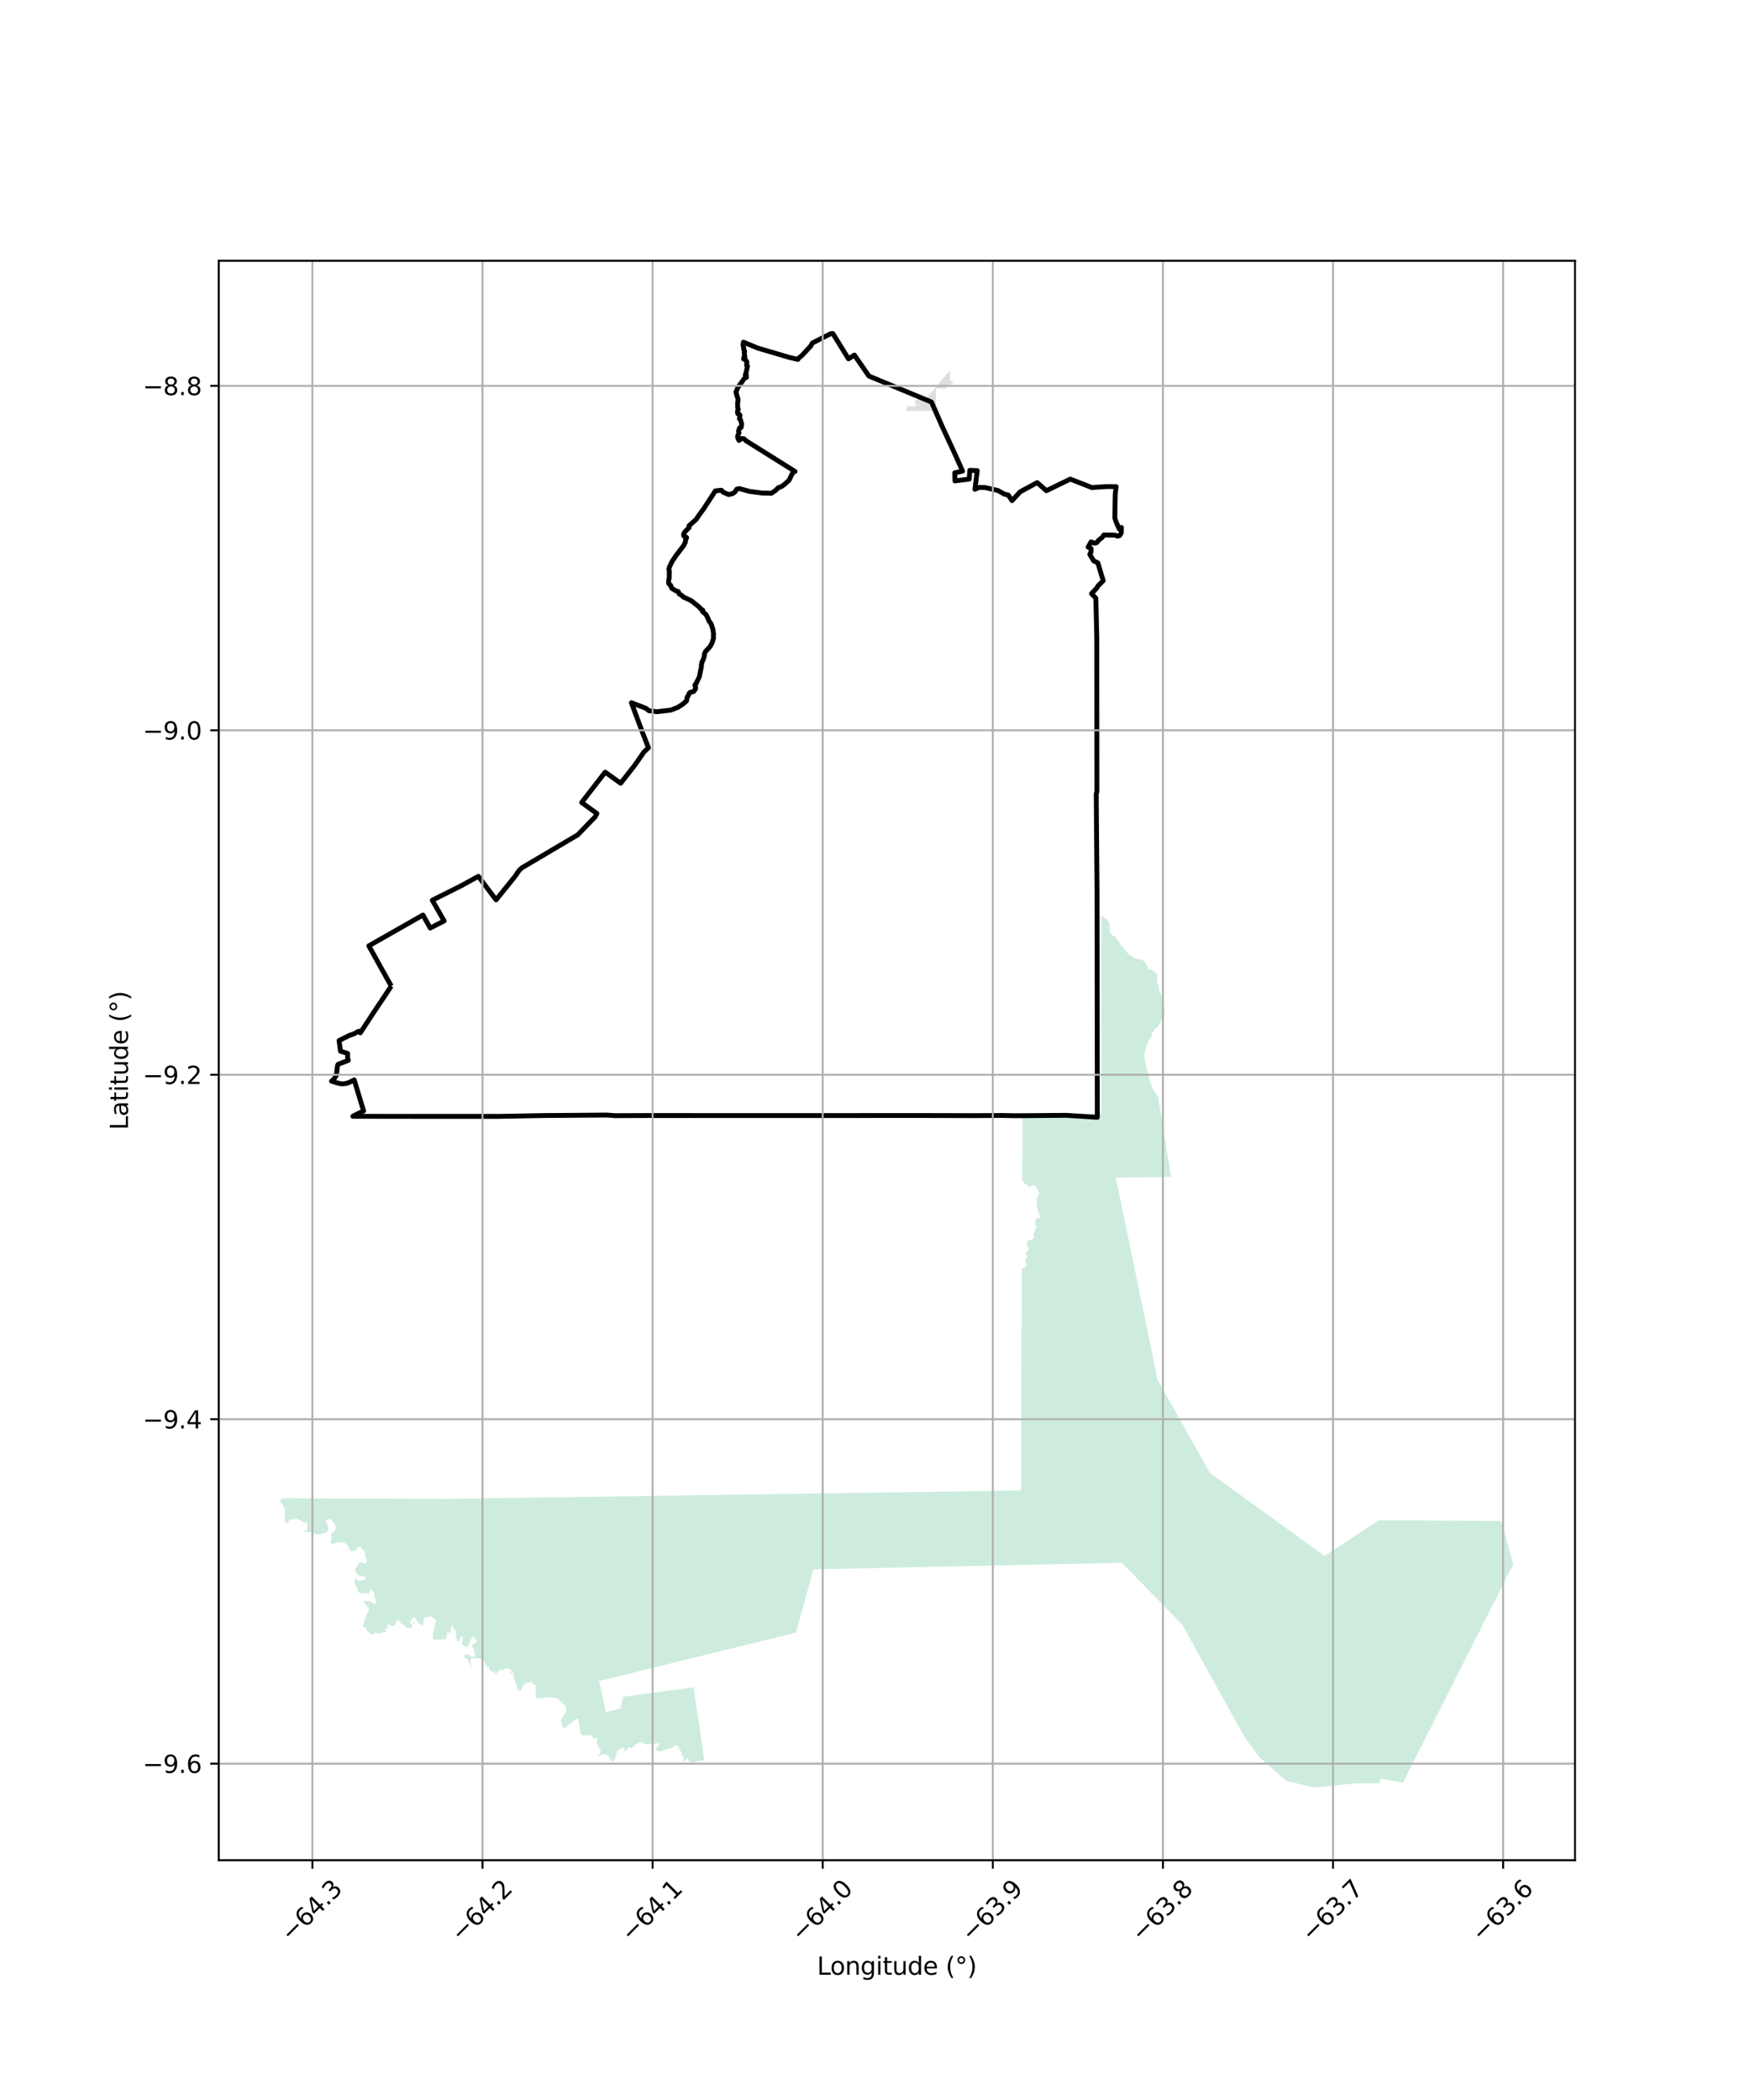 <?xml version="1.0" encoding="utf-8" standalone="no"?>
<!DOCTYPE svg PUBLIC "-//W3C//DTD SVG 1.1//EN"
  "http://www.w3.org/Graphics/SVG/1.1/DTD/svg11.dtd">
<svg xmlns:xlink="http://www.w3.org/1999/xlink" width="720pt" height="864pt" viewBox="0 0 720 864" xmlns="http://www.w3.org/2000/svg" version="1.1">
 <defs>
  <style type="text/css">*{stroke-linejoin: round; stroke-linecap: butt}</style>
 </defs>
 <g id="figure_1">
  <g id="patch_1">
   <path d="M 0 864 
L 720 864 
L 720 0 
L 0 0 
z
" style="fill: #ffffff"/>
  </g>
  <g id="axes_1">
   <g id="patch_2">
    <path d="M 90 765.345 
L 648 765.345 
L 648 107.295 
L 90 107.295 
z
" style="fill: #ffffff"/>
   </g>
   <g id="PatchCollection_1">
    <path d="M 473.574 426.738 
L 473.304 427.143 
L 473.034 427.549 
L 472.778 427.962 
L 472.543 428.384 
L 472.332 428.82 
L 472.145 429.267 
L 471.974 429.724 
L 471.816 430.186 
L 471.67 430.652 
L 471.528 431.119 
L 471.387 431.586 
L 471.245 432.054 
L 471.107 432.524 
L 470.981 432.997 
L 470.871 433.472 
L 470.786 433.949 
L 470.73 434.431 
L 471.21 437.346 
L 471.879 439.976 
L 472.714 443.199 
L 473.592 446.296 
L 474.724 448.884 
L 475.976 450.469 
L 476.328 451.157 
L 476.53 451.641 
L 481.871 484.243 
L 459.071 484.471 
L 475.885 565.77 
L 476.136 567.536 
L 477.917 570.592 
L 497.73 605.952 
L 544.95 640.138 
L 567.291 625.487 
L 617.558 625.744 
L 622.636 643.48 
L 577.197 733.483 
L 568.172 731.812 
L 567.421 733.708 
L 557.507 733.728 
L 541.019 735.434 
L 529.301 732.8 
L 518.07 722.854 
L 512.034 714.695 
L 486.482 668.477 
L 461.536 642.985 
L 334.667 645.671 
L 327.481 671.719 
L 246.416 691.647 
L 249.332 704.405 
L 255.254 702.938 
L 256.407 698.083 
L 285.376 694.231 
L 289.744 724.106 
L 283.886 725.328 
L 283.876 725.272 
L 283.872 725.181 
L 283.836 725.084 
L 283.837 725.023 
L 283.827 724.937 
L 283.816 724.865 
L 283.797 724.799 
L 283.771 724.718 
L 283.757 724.652 
L 283.701 724.58 
L 283.62 724.549 
L 283.559 724.519 
L 283.509 724.488 
L 283.448 724.463 
L 283.322 724.421 
L 283.246 724.385 
L 283.135 724.222 
L 283.09 724.146 
L 283.085 724.074 
L 283.095 723.983 
L 283.106 723.922 
L 283.162 723.744 
L 283.237 723.668 
L 283.365 723.628 
L 283.41 723.582 
L 283.441 723.49 
L 283.416 723.364 
L 283.326 723.305 
L 283.219 723.297 
L 283.072 723.295 
L 282.916 723.276 
L 282.85 723.286 
L 282.814 723.31 
L 282.733 723.382 
L 282.677 723.488 
L 282.58 723.59 
L 282.443 723.737 
L 282.306 723.894 
L 281.763 724.416 
L 281.285 724.778 
L 281.174 724.862 
L 281.129 724.898 
L 281.068 724.908 
L 281.012 724.887 
L 280.961 724.815 
L 280.937 724.75 
L 280.932 724.683 
L 280.932 724.612 
L 280.963 724.526 
L 281.003 724.449 
L 281.111 724.129 
L 281.116 724.022 
L 281.127 723.901 
L 281.147 723.819 
L 281.213 723.682 
L 281.372 723.031 
L 281.347 722.975 
L 281.256 722.884 
L 281.165 722.817 
L 281.105 722.761 
L 281.034 722.685 
L 280.948 722.618 
L 280.868 722.567 
L 280.787 722.521 
L 280.711 722.454 
L 280.645 722.419 
L 280.549 722.362 
L 280.408 722.311 
L 280.246 722.199 
L 280.176 722.102 
L 280.145 722 
L 280.156 721.868 
L 280.227 721.787 
L 280.313 721.756 
L 280.399 721.798 
L 280.46 721.879 
L 280.535 721.946 
L 280.626 721.951 
L 280.682 721.936 
L 280.768 721.834 
L 280.774 721.732 
L 280.739 721.62 
L 280.679 721.539 
L 280.581 721.384 
L 280.548 721.31 
L 280.507 721.229 
L 280.437 721.162 
L 280.391 721.106 
L 280.316 720.983 
L 280.054 720.489 
L 280.014 720.402 
L 279.883 720.164 
L 279.787 720.076 
L 279.676 719.995 
L 279.6 719.908 
L 279.53 719.816 
L 279.449 719.74 
L 279.399 719.622 
L 279.369 719.475 
L 279.364 719.343 
L 279.39 719.21 
L 279.487 719.075 
L 279.49 718.993 
L 279.432 718.885 
L 279.391 718.819 
L 279.331 718.758 
L 279.28 718.686 
L 279.189 718.635 
L 279.073 718.573 
L 279.003 718.527 
L 278.932 718.466 
L 278.83 718.39 
L 278.739 718.349 
L 278.648 718.308 
L 278.527 718.262 
L 278.441 718.221 
L 278.371 718.16 
L 278.345 718.144 
L 278.137 718.106 
L 278.007 718.082 
L 277.905 718.122 
L 277.865 718.148 
L 277.748 718.228 
L 277.682 718.284 
L 277.606 718.345 
L 277.484 718.447 
L 277.317 718.588 
L 277.174 718.7 
L 277.058 718.781 
L 276.951 718.887 
L 276.68 719.103 
L 276.522 719.144 
L 276.297 719.193 
L 276.062 719.211 
L 275.78 719.249 
L 275.624 719.298 
L 275.477 719.356 
L 275.204 719.493 
L 274.803 719.59 
L 274.656 719.668 
L 274.295 719.765 
L 274.012 719.843 
L 273.691 719.891 
L 273.427 719.949 
L 273.143 720.046 
L 272.89 720.143 
L 272.723 720.261 
L 272.459 720.368 
L 272.316 720.397 
L 271.807 720.558 
L 271.655 720.558 
L 271.503 720.562 
L 271.362 720.562 
L 271.165 720.541 
L 270.947 720.494 
L 270.745 720.433 
L 270.547 720.351 
L 270.416 720.3 
L 270.274 720.218 
L 270.123 720.156 
L 270.007 720.1 
L 269.962 720.049 
L 269.916 719.988 
L 269.896 719.901 
L 269.861 719.83 
L 269.846 719.713 
L 269.852 719.575 
L 269.892 719.474 
L 270.025 719.251 
L 270.142 719.045 
L 270.241 718.85 
L 270.339 718.722 
L 270.466 718.527 
L 270.594 718.399 
L 270.72 718.292 
L 270.857 718.184 
L 270.975 718.068 
L 271.082 717.979 
L 271.151 717.852 
L 271.229 717.744 
L 271.331 717.612 
L 271.291 717.479 
L 271.27 717.428 
L 271.251 717.398 
L 271.144 717.286 
L 271.099 717.25 
L 271.028 717.229 
L 270.884 717.195 
L 270.429 717.324 
L 270.372 717.339 
L 270.167 717.378 
L 270.041 717.387 
L 269.806 717.387 
L 269.709 717.386 
L 269.572 717.376 
L 269.397 717.375 
L 269.251 717.375 
L 269.086 717.375 
L 268.792 717.393 
L 268.47 717.421 
L 268.226 717.45 
L 268.141 717.466 
L 267.772 717.498 
L 267.075 717.557 
L 267.018 717.574 
L 266.883 717.615 
L 266.706 717.649 
L 266.368 717.652 
L 266.2 717.652 
L 266.069 717.651 
L 265.942 717.642 
L 265.74 717.608 
L 265.605 717.594 
L 265.419 717.581 
L 264.948 717.384 
L 264.817 717.333 
L 264.708 717.261 
L 264.573 717.171 
L 264.426 717.09 
L 264.278 717.014 
L 264.114 716.962 
L 263.996 716.941 
L 263.861 716.923 
L 263.789 716.906 
L 263.659 716.88 
L 263.34 716.86 
L 263.119 716.874 
L 263.026 716.895 
L 262.941 716.92 
L 262.764 717.047 
L 262.65 717.11 
L 262.506 717.212 
L 262.32 717.295 
L 262.236 717.338 
L 261.974 717.455 
L 261.462 717.805 
L 261.34 717.885 
L 261.124 718.122 
L 260.84 718.423 
L 259.96 719.12 
L 259.872 719.191 
L 259.796 719.216 
L 259.699 719.194 
L 259.653 719.156 
L 259.497 719.028 
L 259.4 719.003 
L 259.328 718.985 
L 259.265 718.968 
L 259.177 718.968 
L 258.975 718.94 
L 258.75 718.945 
L 258.666 718.945 
L 258.599 718.953 
L 258.544 718.966 
L 258.472 719.016 
L 258.396 719.126 
L 258.362 719.22 
L 258.336 719.312 
L 258.31 719.406 
L 258.251 719.524 
L 258.149 719.664 
L 258.023 719.791 
L 257.815 720.015 
L 257.351 720.387 
L 257.257 720.462 
L 257.13 720.458 
L 257.021 720.394 
L 256.941 720.334 
L 256.873 720.262 
L 256.827 720.16 
L 256.79 720.049 
L 256.79 719.956 
L 256.812 719.867 
L 256.866 719.779 
L 256.922 719.706 
L 257.095 719.318 
L 257.054 719.228 
L 257.033 719.19 
L 256.957 719.113 
L 256.89 719.092 
L 256.731 719.061 
L 256.506 719.116 
L 256.418 719.128 
L 256.212 719.135 
L 256.029 719.186 
L 255.932 719.199 
L 255.725 719.271 
L 255.619 719.338 
L 255.459 719.46 
L 255.281 719.604 
L 254.986 719.713 
L 254.774 719.75 
L 254.644 719.801 
L 254.534 719.885 
L 254.394 720.02 
L 254.216 720.266 
L 254.059 720.477 
L 253.949 720.604 
L 253.805 720.841 
L 253.703 721.069 
L 253.643 721.349 
L 253.613 721.531 
L 253.549 721.794 
L 253.472 722.022 
L 253.374 722.294 
L 253.289 722.7 
L 253.144 723.187 
L 253.101 723.378 
L 253.058 723.589 
L 252.956 723.801 
L 252.778 724.156 
L 252.48 724.609 
L 252.405 724.715 
L 252.367 724.748 
L 252.324 724.769 
L 252.274 724.769 
L 252.215 724.757 
L 252.122 724.73 
L 252.067 724.701 
L 251.92 724.637 
L 251.81 724.572 
L 251.676 724.462 
L 251.621 724.394 
L 251.554 724.334 
L 251.449 724.224 
L 251.373 724.156 
L 251.297 724.092 
L 251.188 723.969 
L 251.129 723.896 
L 251.058 723.803 
L 250.987 723.675 
L 250.945 723.604 
L 250.789 723.319 
L 250.726 723.183 
L 250.638 723.039 
L 250.537 722.899 
L 250.424 722.771 
L 250.32 722.58 
L 250.05 722.227 
L 249.937 722.125 
L 249.87 722.053 
L 249.752 721.934 
L 249.681 721.853 
L 249.554 721.764 
L 249.437 721.683 
L 249.369 721.61 
L 249.29 721.564 
L 249.192 721.544 
L 249.027 721.605 
L 248.793 721.664 
L 248.52 721.722 
L 248.275 721.77 
L 247.972 721.809 
L 247.825 721.86 
L 247.66 721.91 
L 247.567 721.943 
L 247.364 722.045 
L 247.238 722.121 
L 247.128 722.188 
L 246.732 722.432 
L 246.612 722.487 
L 246.553 722.5 
L 246.494 722.517 
L 246.439 722.533 
L 246.379 722.533 
L 246.316 722.516 
L 246.249 722.498 
L 246.191 722.464 
L 246.131 722.413 
L 246.094 722.345 
L 246.052 722.273 
L 246.06 722.206 
L 246.102 722.159 
L 246.172 722.113 
L 246.398 721.96 
L 246.47 721.889 
L 246.564 721.809 
L 246.64 721.754 
L 246.725 721.669 
L 246.822 721.53 
L 246.961 721.158 
L 247.048 720.802 
L 247.056 720.696 
L 247.091 720.556 
L 247.095 720.416 
L 247.083 720.327 
L 247.016 720.069 
L 246.971 719.899 
L 246.92 719.779 
L 246.853 719.653 
L 246.757 719.534 
L 246.656 719.389 
L 246.53 719.176 
L 246.266 718.629 
L 246.207 718.544 
L 246.052 718.323 
L 245.985 718.217 
L 245.905 718.089 
L 245.834 717.924 
L 245.763 717.725 
L 245.658 717.537 
L 245.541 717.258 
L 245.512 717.092 
L 245.491 716.91 
L 245.492 716.651 
L 245.497 716.507 
L 245.563 716.229 
L 245.661 715.866 
L 245.73 715.68 
L 245.78 715.533 
L 245.841 715.404 
L 245.83 715.254 
L 245.78 715.203 
L 245.733 715.152 
L 245.704 715.109 
L 245.643 715.084 
L 245.519 715.032 
L 245.464 715.032 
L 245.388 715.04 
L 245.312 715.057 
L 245.248 715.082 
L 245.164 715.124 
L 245.08 715.167 
L 244.978 715.23 
L 244.747 715.294 
L 244.49 715.333 
L 244.399 715.313 
L 244.268 715.251 
L 244.197 715.19 
L 244.046 715.006 
L 243.894 714.873 
L 243.723 714.71 
L 243.45 714.547 
L 243.157 714.352 
L 243.137 714.281 
L 243.117 714.128 
L 243.067 714.016 
L 243.017 713.924 
L 242.82 713.796 
L 242.644 713.845 
L 242.478 713.913 
L 242.283 713.971 
L 242.01 713.999 
L 241.795 713.96 
L 241.601 713.949 
L 241.351 713.975 
L 241.152 713.958 
L 240.976 713.918 
L 240.752 713.927 
L 240.528 713.936 
L 240.274 713.935 
L 240.06 713.963 
L 239.815 714.002 
L 239.739 713.99 
L 239.273 713.922 
L 238.922 713.402 
L 238.8 712.965 
L 238.733 711.826 
L 238.645 710.666 
L 238.515 710.319 
L 238.304 709.901 
L 238.215 709.229 
L 238.106 708.375 
L 238.077 708.12 
L 238.027 707.693 
L 237.958 707.408 
L 237.877 707.306 
L 237.548 707.153 
L 237.453 707.162 
L 237.361 707.192 
L 237.199 707.232 
L 236.966 707.344 
L 236.743 707.455 
L 236.286 707.758 
L 235.769 708.154 
L 234.937 708.842 
L 234.104 709.572 
L 232.638 710.78 
L 232.57 710.8 
L 232.414 710.799 
L 231.964 710.907 
L 231.741 710.846 
L 231.589 710.764 
L 231.539 710.693 
L 231.439 710.509 
L 231.409 710.325 
L 231.318 709.99 
L 231.238 709.756 
L 231.059 708.9 
L 230.969 708.595 
L 230.919 708.412 
L 230.828 708.167 
L 230.828 707.598 
L 231.236 706.935 
L 231.425 706.556 
L 231.941 705.811 
L 232.803 704.47 
L 232.952 704.239 
L 232.957 703.159 
L 232.886 702.365 
L 232.846 702.128 
L 232.759 701.965 
L 232.645 701.808 
L 232.341 701.631 
L 232.248 701.508 
L 231.972 701.338 
L 231.736 701.12 
L 231.561 700.943 
L 231.447 700.868 
L 231.299 700.739 
L 230.902 700.432 
L 230.236 699.583 
L 230.163 699.481 
L 229.988 699.155 
L 229.807 699.018 
L 229.651 698.963 
L 229.503 698.936 
L 229.354 698.921 
L 229.206 698.867 
L 228.883 698.764 
L 228.714 698.723 
L 228.559 698.661 
L 228.377 698.586 
L 227.946 698.517 
L 227.251 698.379 
L 226.418 698.231 
L 226.369 698.233 
L 226.146 698.242 
L 225.911 698.241 
L 225.706 698.27 
L 225.502 698.279 
L 225.374 698.318 
L 224.943 698.371 
L 224.35 698.357 
L 224.282 698.373 
L 224.135 698.372 
L 223.989 698.381 
L 223.814 698.411 
L 223.638 698.479 
L 223.443 698.517 
L 223.209 698.595 
L 223.081 698.614 
L 222.925 698.653 
L 222.603 698.661 
L 221.845 698.659 
L 221.008 698.629 
L 220.859 698.595 
L 220.731 698.533 
L 220.644 698.471 
L 220.577 698.411 
L 220.449 698.295 
L 220.376 697.942 
L 220.369 697.772 
L 220.383 697.677 
L 220.397 697.487 
L 220.398 697.399 
L 220.486 697.142 
L 220.603 696.614 
L 220.603 696.519 
L 220.577 696.322 
L 220.57 696.227 
L 220.544 696.091 
L 220.498 695.948 
L 220.444 695.813 
L 220.397 695.69 
L 220.35 695.582 
L 220.304 695.297 
L 220.304 695.208 
L 220.318 695.094 
L 220.318 694.958 
L 220.292 694.863 
L 220.272 694.693 
L 220.266 694.585 
L 220.317 694.288 
L 220.495 694.095 
L 220.543 693.681 
L 220.512 693.494 
L 220.486 693.433 
L 220.432 693.337 
L 220.391 693.29 
L 220.29 693.208 
L 220.082 693.092 
L 219.938 693.052 
L 219.832 693.023 
L 219.644 693.022 
L 219.535 693.036 
L 219.395 693.088 
L 219.319 693.151 
L 219.278 693.15 
L 219.245 693.13 
L 219.204 693.096 
L 219.185 693.055 
L 219.185 692.974 
L 219.165 692.899 
L 219.145 692.777 
L 219.125 692.682 
L 219.112 692.594 
L 219.092 692.485 
L 219.045 692.363 
L 219.005 692.261 
L 218.952 692.166 
L 218.904 692.111 
L 218.813 691.919 
L 218.662 691.853 
L 218.588 691.819 
L 218.513 691.811 
L 218.406 691.811 
L 218.284 691.899 
L 218.196 692.007 
L 218.142 692.123 
L 217.996 692.295 
L 217.844 692.373 
L 217.776 692.372 
L 217.328 692.324 
L 217.06 692.356 
L 216.832 692.383 
L 216.312 692.482 
L 215.994 692.563 
L 215.892 692.671 
L 215.811 692.759 
L 215.71 692.874 
L 215.54 693.083 
L 215.113 693.834 
L 214.596 694.878 
L 214.198 695.533 
L 214.087 695.614 
L 213.987 695.628 
L 213.946 695.621 
L 213.885 695.594 
L 213.852 695.573 
L 213.805 695.553 
L 213.656 695.478 
L 213.299 695.341 
L 213.192 695.266 
L 213.09 695.184 
L 212.982 695.102 
L 212.882 695.014 
L 212.828 694.912 
L 212.768 694.769 
L 212.741 694.681 
L 212.708 694.552 
L 212.709 694.362 
L 212.655 694.063 
L 212.623 693.921 
L 212.583 693.738 
L 212.556 693.547 
L 212.536 693.453 
L 212.403 693.052 
L 212.376 692.889 
L 212.322 692.754 
L 212.269 692.55 
L 212.222 692.38 
L 212.176 692.244 
L 211.961 691.843 
L 211.901 691.714 
L 211.847 691.572 
L 211.807 691.464 
L 211.767 691.341 
L 211.727 691.225 
L 211.674 691.015 
L 211.668 690.873 
L 211.661 690.758 
L 211.648 690.683 
L 211.622 690.554 
L 211.581 690.405 
L 211.555 690.289 
L 211.495 690.113 
L 211.448 690.004 
L 211.267 689.63 
L 211.179 689.542 
L 211.112 689.447 
L 211.052 689.352 
L 211.018 689.229 
L 211.019 689.107 
L 211.019 689.005 
L 211.123 688.541 
L 211.245 688.076 
L 211.142 687.968 
L 210.929 687.921 
L 210.855 687.92 
L 210.753 687.96 
L 210.645 688.021 
L 210.564 688.068 
L 210.53 688.123 
L 210.435 688.244 
L 210.367 688.339 
L 210.272 688.489 
L 210.184 688.63 
L 210.109 688.697 
L 210.035 688.69 
L 209.961 688.636 
L 209.927 688.588 
L 209.887 688.486 
L 209.894 688.391 
L 209.901 688.283 
L 209.922 688.208 
L 209.969 688.147 
L 210.079 688.015 
L 210.254 687.877 
L 210.441 687.545 
L 210.398 687.335 
L 210.364 687.254 
L 210.324 687.199 
L 210.23 687.07 
L 210.142 687.009 
L 210.055 686.954 
L 209.947 686.879 
L 209.839 686.805 
L 209.691 686.77 
L 209.516 686.661 
L 209.381 686.593 
L 209.267 686.572 
L 209.125 686.564 
L 208.97 686.544 
L 208.855 686.523 
L 208.761 686.515 
L 208.548 686.416 
L 208.478 686.332 
L 208.356 686.297 
L 208.248 686.29 
L 208.147 686.317 
L 208.059 686.365 
L 207.985 686.418 
L 207.877 686.526 
L 207.714 686.709 
L 207.579 686.851 
L 207.416 686.945 
L 207.281 687.006 
L 207.097 687.121 
L 206.854 687.082 
L 206.639 687.071 
L 206.273 687.094 
L 206.198 687.108 
L 206.138 687.148 
L 206.063 687.182 
L 205.956 687.256 
L 205.86 687.357 
L 205.813 687.466 
L 205.75 687.597 
L 205.623 687.709 
L 205.549 687.702 
L 205.508 687.648 
L 205.482 687.58 
L 205.525 687.415 
L 205.557 687.289 
L 205.537 687.207 
L 205.504 687.16 
L 205.45 687.132 
L 205.375 687.105 
L 205.322 687.132 
L 205.233 687.186 
L 205.159 687.233 
L 205.071 687.32 
L 204.99 687.415 
L 204.895 687.551 
L 204.806 687.679 
L 204.773 687.794 
L 204.746 687.875 
L 204.711 687.964 
L 204.657 688.079 
L 204.582 688.166 
L 204.501 688.22 
L 204.407 688.268 
L 204.312 688.308 
L 204.231 688.341 
L 204.13 688.402 
L 204.021 688.47 
L 203.974 688.49 
L 203.906 688.551 
L 203.852 688.619 
L 203.811 688.677 
L 203.801 688.686 
L 203.783 688.704 
L 203.764 688.719 
L 203.736 688.736 
L 203.71 688.752 
L 203.682 688.767 
L 203.655 688.78 
L 203.624 688.781 
L 203.583 688.774 
L 203.567 688.762 
L 203.553 688.735 
L 203.551 688.718 
L 203.551 688.697 
L 203.551 688.667 
L 203.551 688.647 
L 203.555 688.623 
L 203.555 688.602 
L 203.554 688.558 
L 203.55 688.52 
L 203.549 688.481 
L 203.549 688.448 
L 203.564 688.294 
L 203.51 688.136 
L 203.489 688.054 
L 203.442 687.973 
L 203.402 687.911 
L 203.369 687.871 
L 203.315 687.823 
L 203.194 687.775 
L 203.066 687.741 
L 202.992 687.741 
L 202.931 687.747 
L 202.836 687.76 
L 202.742 687.794 
L 202.654 687.834 
L 202.552 687.868 
L 202.485 687.909 
L 202.424 687.935 
L 202.316 688.017 
L 202.268 688.132 
L 202.248 688.159 
L 202.174 688.186 
L 202.146 688.179 
L 202.106 688.144 
L 202.066 688.097 
L 202.066 688.05 
L 202.066 688.008 
L 202.08 687.894 
L 202.107 687.812 
L 202.121 687.765 
L 202.22 687.566 
L 202.288 687.419 
L 202.396 687.321 
L 202.352 687.257 
L 202.332 687.209 
L 202.278 687.175 
L 202.204 687.155 
L 202.005 687.179 
L 201.745 687.167 
L 201.705 687.167 
L 201.597 687.166 
L 201.536 687.206 
L 201.502 687.32 
L 201.4 687.423 
L 201.346 687.41 
L 201.306 687.355 
L 201.286 687.26 
L 201.321 686.965 
L 201.294 686.921 
L 201.28 686.839 
L 201.287 686.744 
L 201.288 686.63 
L 201.275 686.514 
L 201.228 686.372 
L 201.256 685.932 
L 201.176 685.849 
L 201.008 685.774 
L 200.9 685.719 
L 200.833 685.692 
L 200.731 685.672 
L 200.616 685.678 
L 200.522 685.704 
L 200.434 685.862 
L 200.332 685.961 
L 200.292 685.975 
L 200.231 685.968 
L 200.184 685.947 
L 200.156 685.927 
L 200.137 685.886 
L 200.103 685.811 
L 200.11 685.723 
L 200.138 685.628 
L 200.212 685.527 
L 200.219 685.439 
L 200.193 685.324 
L 200.18 685.222 
L 200.14 685.093 
L 200.066 684.998 
L 199.891 684.909 
L 199.588 684.623 
L 199.494 684.487 
L 199.467 684.331 
L 199.435 683.91 
L 199.484 683.456 
L 199.364 683.258 
L 199.235 683.211 
L 199.201 683.204 
L 199.114 683.218 
L 199.033 683.251 
L 198.965 683.278 
L 198.877 683.339 
L 198.796 683.386 
L 198.635 683.571 
L 198.518 683.609 
L 198.457 683.622 
L 198.39 683.608 
L 198.37 683.595 
L 198.343 683.547 
L 198.296 683.466 
L 198.242 683.377 
L 198.175 683.275 
L 198.142 683.133 
L 198.081 683.017 
L 197.92 682.779 
L 197.8 682.569 
L 197.618 682.412 
L 197.349 682.296 
L 197.174 682.268 
L 196.262 682.224 
L 195.723 682.236 
L 195.041 682.194 
L 194.798 682.243 
L 194.583 682.311 
L 194.116 682.366 
L 193.995 682.379 
L 193.819 682.44 
L 193.731 682.5 
L 193.609 682.642 
L 193.521 682.797 
L 193.453 682.947 
L 193.392 683.089 
L 193.371 683.36 
L 193.39 683.462 
L 193.444 683.652 
L 193.524 683.984 
L 193.65 684.602 
L 193.749 685.03 
L 193.795 685.335 
L 193.835 685.586 
L 193.855 685.796 
L 193.839 685.986 
L 193.739 686.061 
L 193.671 686.087 
L 193.557 686.073 
L 193.496 686.046 
L 193.436 685.971 
L 193.409 685.842 
L 193.396 685.584 
L 193.364 685.408 
L 193.31 685.205 
L 193.251 684.858 
L 193.097 684.431 
L 192.949 684.118 
L 192.856 683.867 
L 192.708 683.507 
L 192.568 683.154 
L 192.394 682.855 
L 192.179 682.617 
L 192.058 682.481 
L 191.788 682.338 
L 191.701 682.289 
L 191.539 682.228 
L 191.384 682.173 
L 191.195 682.085 
L 191.088 681.949 
L 191.021 681.765 
L 191.062 681.548 
L 191.192 681.155 
L 191.389 680.936 
L 191.699 680.723 
L 191.862 680.683 
L 192.051 680.684 
L 192.347 680.692 
L 192.779 680.801 
L 192.995 680.85 
L 193.149 680.972 
L 193.378 681.149 
L 193.627 681.387 
L 194.045 681.531 
L 194.341 681.614 
L 194.577 681.73 
L 194.732 681.758 
L 194.82 681.745 
L 194.949 681.657 
L 195.017 681.562 
L 195.078 681.474 
L 195.211 681.086 
L 195.26 680.94 
L 195.295 680.842 
L 195.251 680.166 
L 195.231 679.983 
L 195.212 679.773 
L 195.179 679.413 
L 194.992 678.89 
L 194.939 678.7 
L 194.852 678.449 
L 194.738 678.265 
L 194.53 677.966 
L 194.355 677.694 
L 194.343 677.491 
L 194.35 677.301 
L 194.343 677.098 
L 194.358 676.874 
L 194.365 676.724 
L 194.525 676.405 
L 195.42 675.921 
L 195.63 675.833 
L 195.792 675.753 
L 195.982 675.666 
L 196.036 675.618 
L 196.097 675.503 
L 196.079 675.332 
L 195.983 675.15 
L 195.903 675.055 
L 195.822 674.953 
L 195.769 674.803 
L 195.675 674.593 
L 195.581 674.281 
L 195.481 674.07 
L 195.427 673.893 
L 195.334 673.724 
L 195.213 673.655 
L 195.058 673.594 
L 194.929 673.58 
L 194.662 673.581 
L 194.45 673.619 
L 194.342 673.679 
L 194.193 673.808 
L 193.996 674.092 
L 193.718 674.559 
L 193.466 675.155 
L 193.079 676.035 
L 192.712 676.779 
L 192.269 677.496 
L 192.176 677.591 
L 192.081 677.598 
L 191.967 677.564 
L 191.893 677.536 
L 191.799 677.482 
L 191.462 677.339 
L 190.997 677.133 
L 190.66 676.983 
L 190.397 676.826 
L 190.262 676.723 
L 190.094 676.54 
L 189.94 676.153 
L 190.003 675.624 
L 190.161 674.953 
L 190.339 674.237 
L 190.409 673.958 
L 190.458 673.762 
L 190.478 673.625 
L 190.406 673.51 
L 190.265 673.397 
L 190.031 673.28 
L 189.935 673.234 
L 189.698 673.263 
L 189.637 673.405 
L 189.566 673.487 
L 189.525 673.69 
L 189.411 674.219 
L 189.227 674.828 
L 189.126 674.97 
L 189.054 675.061 
L 188.844 675.326 
L 188.588 675.436 
L 188.517 675.446 
L 188.406 675.425 
L 188.233 675.343 
L 188.112 675.272 
L 188.003 674.905 
L 187.832 674.518 
L 187.763 673.938 
L 187.695 673.256 
L 187.597 672.045 
L 187.469 671.017 
L 187.198 670.599 
L 186.915 670.314 
L 186.684 669.987 
L 186.452 669.589 
L 186.342 669.335 
L 186.221 669.009 
L 186.107 668.833 
L 185.827 668.825 
L 185.726 668.906 
L 185.645 669.007 
L 185.644 669.159 
L 185.582 669.414 
L 185.561 669.688 
L 185.489 670.287 
L 185.317 671.155 
L 185.345 671.92 
L 185.226 672.029 
L 185.125 672.029 
L 185.024 671.998 
L 184.943 671.937 
L 184.842 671.845 
L 184.802 671.692 
L 184.752 671.61 
L 184.712 671.57 
L 184.517 671.525 
L 184.398 671.447 
L 184.328 671.457 
L 184.226 671.507 
L 184.155 671.588 
L 184.083 671.69 
L 183.992 671.831 
L 183.971 671.974 
L 184.031 672.147 
L 184 672.381 
L 184.01 672.574 
L 183.968 672.757 
L 183.836 673.163 
L 183.723 673.428 
L 183.581 673.691 
L 183.529 673.915 
L 183.478 674.108 
L 183.406 674.301 
L 183.365 674.413 
L 183.444 674.62 
L 183.344 674.688 
L 183.233 674.708 
L 183.051 674.656 
L 182.93 674.584 
L 182.788 674.513 
L 182.637 674.451 
L 182.485 674.4 
L 182.05 674.331 
L 181.923 674.37 
L 181.523 674.488 
L 181.219 674.619 
L 181.006 674.7 
L 180.885 674.689 
L 180.733 674.658 
L 180.622 674.617 
L 180.315 674.51 
L 179.974 674.605 
L 179.792 674.614 
L 179.523 674.754 
L 179.224 674.824 
L 179.073 674.763 
L 178.871 674.704 
L 178.652 674.635 
L 178.449 674.498 
L 178.374 674.43 
L 178.315 674.362 
L 178.257 674.176 
L 178.181 673.922 
L 178.208 673.71 
L 178.217 673.548 
L 178.243 673.353 
L 178.218 673.125 
L 178.177 672.904 
L 178.118 672.709 
L 178.051 672.565 
L 178.018 672.369 
L 178.002 672.183 
L 178.011 672.022 
L 178.198 671.708 
L 178.228 671.492 
L 178.288 671.218 
L 178.328 670.982 
L 178.367 670.796 
L 178.465 670.591 
L 178.593 670.434 
L 178.69 670.316 
L 178.789 670.101 
L 178.728 669.778 
L 178.798 668.99 
L 178.816 668.694 
L 178.885 668.38 
L 179.208 667.389 
L 179.37 666.873 
L 179.433 666.484 
L 179.322 666.277 
L 179.295 666.209 
L 179.039 666.085 
L 178.878 666.044 
L 178.662 665.989 
L 177.841 665.376 
L 177.413 665.071 
L 177.13 665.036 
L 176.919 665.015 
L 176.856 665.042 
L 176.72 665.081 
L 176.544 665.149 
L 176.387 665.188 
L 176.124 665.207 
L 175.949 665.235 
L 175.773 665.244 
L 175.607 665.293 
L 175.441 665.361 
L 175.295 665.419 
L 175.177 665.438 
L 174.845 665.433 
L 174.723 665.473 
L 174.615 665.54 
L 174.466 665.703 
L 174.425 665.811 
L 174.384 665.961 
L 174.314 666.53 
L 174.079 668.13 
L 173.797 668.815 
L 173.713 668.888 
L 173.665 668.901 
L 173.57 668.887 
L 173.51 668.84 
L 173.443 668.731 
L 173.376 668.649 
L 173.235 668.466 
L 173.046 668.322 
L 172.468 667.859 
L 171.709 666.907 
L 171.004 665.894 
L 170.87 665.764 
L 170.728 665.581 
L 170.674 665.526 
L 170.497 665.451 
L 170.331 665.41 
L 170.25 665.43 
L 170.162 665.47 
L 170.074 665.531 
L 169.959 665.612 
L 169.865 665.666 
L 169.77 665.727 
L 169.655 665.842 
L 169.383 666.39 
L 168.799 667.243 
L 168.752 667.384 
L 168.718 667.507 
L 168.717 667.656 
L 168.75 667.778 
L 168.797 667.907 
L 168.885 668.016 
L 168.986 668.091 
L 169.093 668.118 
L 169.201 668.159 
L 169.376 668.208 
L 169.539 668.188 
L 169.653 668.174 
L 169.822 668.101 
L 169.903 668.013 
L 169.958 667.918 
L 169.972 667.843 
L 169.977 667.707 
L 170.026 667.539 
L 170.033 667.471 
L 170.088 667.349 
L 170.149 667.261 
L 170.266 667.157 
L 170.413 667.106 
L 170.474 667.079 
L 170.561 667.072 
L 170.635 667.114 
L 170.662 667.167 
L 170.649 667.262 
L 170.628 667.371 
L 170.6 667.445 
L 170.56 667.513 
L 170.458 667.628 
L 170.397 667.696 
L 170.322 667.899 
L 170.234 668.034 
L 170.152 668.122 
L 170.078 668.169 
L 170.017 668.203 
L 169.869 668.325 
L 169.794 668.378 
L 169.666 668.459 
L 169.571 668.534 
L 169.497 668.615 
L 169.408 668.899 
L 169.373 669.021 
L 169.373 669.184 
L 169.386 669.401 
L 169.432 669.564 
L 169.425 669.666 
L 169.312 669.763 
L 169.182 669.827 
L 169.128 669.841 
L 169.04 669.84 
L 168.946 669.833 
L 168.825 669.752 
L 168.6 669.682 
L 168.473 669.681 
L 168.298 669.691 
L 168.288 669.691 
L 168.112 669.729 
L 167.873 669.803 
L 167.758 669.781 
L 167.671 669.768 
L 167.543 669.713 
L 167.408 669.631 
L 167.307 669.55 
L 167.2 669.481 
L 167.105 669.407 
L 166.957 669.311 
L 166.728 669.181 
L 166.533 669.044 
L 166.472 668.97 
L 166.392 668.889 
L 166.284 668.779 
L 166.204 668.691 
L 166.116 668.596 
L 166.015 668.521 
L 165.692 668.35 
L 165.254 668.111 
L 165.086 668.05 
L 164.951 667.967 
L 164.87 667.886 
L 164.803 667.825 
L 164.703 667.587 
L 164.415 667.023 
L 164.314 666.907 
L 164.247 666.86 
L 164.145 666.819 
L 164.045 666.757 
L 163.977 666.73 
L 163.794 666.555 
L 163.647 666.498 
L 163.607 666.498 
L 163.533 666.498 
L 163.452 666.531 
L 163.371 666.626 
L 163.289 666.734 
L 163.215 666.863 
L 163.16 666.992 
L 163.152 667.148 
L 163.105 667.249 
L 163.044 667.391 
L 162.915 667.621 
L 162.608 668.447 
L 162.401 668.895 
L 162.134 668.995 
L 162.032 668.988 
L 161.857 668.981 
L 161.628 668.966 
L 161.095 668.896 
L 160.879 668.855 
L 160.624 668.752 
L 160.489 668.657 
L 160.3 668.48 
L 160.192 668.439 
L 160.118 668.445 
L 159.926 668.464 
L 159.7 668.552 
L 159.612 668.586 
L 159.537 668.612 
L 159.463 668.653 
L 159.362 668.74 
L 159.314 668.809 
L 159.26 668.91 
L 159.253 669.005 
L 159.279 669.127 
L 159.313 669.222 
L 159.467 669.426 
L 159.521 669.494 
L 159.628 669.549 
L 159.736 669.623 
L 159.783 669.698 
L 159.796 669.739 
L 159.776 669.773 
L 159.618 669.934 
L 159.462 669.983 
L 159.402 670.021 
L 159.379 670.038 
L 159.345 670.051 
L 159.313 670.066 
L 159.289 670.082 
L 159.247 670.103 
L 159.227 670.119 
L 159.206 670.124 
L 159.171 670.119 
L 159.141 670.1 
L 159.115 670.073 
L 159.106 670.061 
L 159.092 670.025 
L 159.021 669.964 
L 158.987 669.951 
L 158.88 669.958 
L 158.785 669.991 
L 158.684 670.052 
L 158.555 670.167 
L 158.474 670.302 
L 158.5 670.438 
L 158.506 670.559 
L 158.56 670.689 
L 158.614 670.818 
L 158.667 670.934 
L 158.734 671.063 
L 158.821 671.212 
L 158.841 671.328 
L 158.817 671.471 
L 158.658 671.557 
L 158.604 671.557 
L 158.516 671.563 
L 158.401 671.57 
L 158.334 671.576 
L 158.098 671.576 
L 157.835 671.518 
L 157.75 671.536 
L 157.496 671.613 
L 157.34 671.662 
L 157.096 671.769 
L 156.92 671.817 
L 156.715 671.855 
L 156.608 671.875 
L 156.471 671.923 
L 156.256 671.972 
L 155.842 672.035 
L 155.714 672.062 
L 155.62 672.068 
L 155.519 672.055 
L 155.391 672.04 
L 155.242 672.006 
L 155.161 671.979 
L 155.013 671.923 
L 154.905 671.889 
L 154.764 671.868 
L 154.406 671.832 
L 154.325 671.846 
L 154.237 671.86 
L 154.169 671.88 
L 154.082 671.906 
L 153.987 671.967 
L 153.859 672.075 
L 153.757 672.15 
L 153.676 672.231 
L 153.588 672.325 
L 153.39 672.506 
L 153.243 672.589 
L 153.115 672.581 
L 153.026 672.574 
L 152.933 672.567 
L 152.723 672.458 
L 152.528 672.294 
L 152.138 671.906 
L 152.004 671.818 
L 151.91 671.722 
L 151.775 671.593 
L 151.627 671.457 
L 151.527 671.341 
L 151.392 671.178 
L 151.211 670.953 
L 150.801 670.518 
L 150.667 670.348 
L 150.613 670.205 
L 150.614 670.056 
L 150.594 669.9 
L 150.588 669.744 
L 150.575 669.643 
L 150.575 669.527 
L 150.528 669.472 
L 150.356 669.409 
L 150.191 669.438 
L 150.029 669.532 
L 149.826 669.524 
L 149.745 669.511 
L 149.664 669.476 
L 149.57 669.435 
L 149.449 669.36 
L 149.382 669.272 
L 149.321 669.136 
L 149.302 668.973 
L 149.377 668.614 
L 149.426 668.383 
L 149.521 668.099 
L 149.749 667.436 
L 149.789 667.26 
L 149.897 666.975 
L 149.986 666.642 
L 150.026 666.475 
L 150.075 666.24 
L 150.115 666.063 
L 150.175 665.917 
L 150.204 665.691 
L 150.273 665.486 
L 150.431 665.182 
L 150.597 664.84 
L 150.716 664.585 
L 150.823 664.33 
L 150.961 664.046 
L 151.158 663.635 
L 151.501 662.959 
L 151.806 662.225 
L 151.848 662.085 
L 151.872 662.005 
L 151.879 661.98 
L 151.821 661.891 
L 151.788 661.803 
L 151.768 661.701 
L 151.749 661.62 
L 151.688 661.545 
L 151.614 661.463 
L 151.54 661.361 
L 151.466 661.273 
L 151.399 661.185 
L 151.299 661.069 
L 151.137 660.906 
L 150.821 660.592 
L 150.237 659.885 
L 150.156 659.763 
L 150.056 659.586 
L 149.914 659.402 
L 149.868 659.26 
L 149.828 659.097 
L 149.842 658.927 
L 149.91 658.812 
L 150.025 658.707 
L 150.2 658.651 
L 150.342 658.617 
L 150.43 658.618 
L 150.538 658.638 
L 150.686 658.673 
L 150.801 658.748 
L 151.098 658.796 
L 151.3 658.797 
L 151.435 658.73 
L 151.618 658.656 
L 151.854 658.657 
L 152.009 658.657 
L 152.15 658.698 
L 152.292 658.773 
L 152.615 658.978 
L 152.796 659.162 
L 153.254 659.462 
L 153.752 659.851 
L 153.974 660.007 
L 154.088 660.082 
L 154.29 660.117 
L 154.399 660.022 
L 154.426 659.955 
L 154.454 659.826 
L 154.549 659.717 
L 154.61 659.629 
L 154.624 659.501 
L 154.615 659.401 
L 154.584 659.263 
L 154.618 659.121 
L 154.619 658.945 
L 154.612 658.809 
L 154.6 658.64 
L 154.587 658.538 
L 154.574 658.321 
L 154.561 658.219 
L 154.528 658.056 
L 154.474 657.961 
L 154.427 657.852 
L 154.353 657.744 
L 154.32 657.689 
L 154.273 657.526 
L 154.247 657.323 
L 154.227 657.166 
L 154.174 657.031 
L 154.113 656.908 
L 154.073 656.787 
L 153.966 656.447 
L 153.908 655.829 
L 153.895 655.599 
L 153.876 655.321 
L 153.836 655.206 
L 153.803 655.063 
L 153.763 654.941 
L 153.696 654.805 
L 153.588 654.682 
L 153.467 654.58 
L 153.367 654.519 
L 153.266 654.403 
L 153.171 654.348 
L 153.03 654.301 
L 152.924 654.214 
L 152.781 654.103 
L 152.768 654.096 
L 152.68 654.055 
L 152.599 654.028 
L 152.491 654.014 
L 152.369 654.04 
L 152.295 654.101 
L 152.241 654.162 
L 152.22 654.243 
L 152.2 654.352 
L 152.192 654.528 
L 152.185 654.684 
L 152.178 654.84 
L 152.164 654.962 
L 152.116 655.104 
L 152.061 655.219 
L 152.014 655.375 
L 151.87 655.582 
L 151.729 655.7 
L 151.648 655.713 
L 151.547 655.712 
L 151.419 655.698 
L 151.257 655.691 
L 151.122 655.629 
L 150.893 655.561 
L 150.59 655.526 
L 150.185 655.483 
L 149.622 655.422 
L 148.343 655.449 
L 148.242 655.423 
L 148.094 655.395 
L 147.999 655.36 
L 147.791 655.278 
L 147.622 655.197 
L 147.535 655.121 
L 147.441 655.033 
L 147.32 654.897 
L 147.253 654.781 
L 147.213 654.672 
L 147.173 654.55 
L 147.173 654.421 
L 147.16 654.299 
L 147.101 653.939 
L 147.087 653.831 
L 146.96 653.627 
L 146.88 653.403 
L 146.706 653.077 
L 146.545 652.731 
L 145.996 651.705 
L 145.848 651.487 
L 145.842 651.216 
L 145.898 650.632 
L 145.879 650.199 
L 145.921 649.969 
L 146.091 649.46 
L 146.234 649.247 
L 146.369 649.197 
L 146.437 649.156 
L 146.524 649.191 
L 146.551 649.232 
L 146.558 649.319 
L 146.571 649.401 
L 146.61 649.645 
L 146.644 649.781 
L 146.724 649.897 
L 146.859 649.992 
L 147.007 650.101 
L 147.134 650.169 
L 147.364 650.251 
L 147.512 650.273 
L 147.64 650.327 
L 147.741 650.348 
L 147.964 650.389 
L 148.281 650.377 
L 148.538 650.344 
L 149.286 650.191 
L 149.469 650.131 
L 149.726 650.077 
L 149.982 650.003 
L 150.138 649.922 
L 150.246 649.815 
L 150.307 649.679 
L 150.47 649.253 
L 150.52 649.11 
L 150.492 648.947 
L 150.438 648.859 
L 150.371 648.811 
L 150.277 648.77 
L 150.122 648.743 
L 149.967 648.722 
L 149.69 648.694 
L 148.76 648.473 
L 148.099 648.328 
L 147.661 648.198 
L 147.224 647.857 
L 146.625 647.272 
L 146.464 647.02 
L 146.27 646.687 
L 146.257 646.559 
L 146.204 646.307 
L 146.192 646.056 
L 146.185 645.867 
L 146.187 645.622 
L 146.201 645.48 
L 146.46 645.069 
L 146.623 644.842 
L 146.769 644.599 
L 146.964 644.307 
L 147.208 643.836 
L 147.403 643.561 
L 147.581 643.301 
L 147.793 643.009 
L 147.836 642.955 
L 147.91 642.79 
L 148 642.676 
L 148.054 642.591 
L 148.075 642.581 
L 148.141 642.581 
L 148.612 642.778 
L 149.652 643.138 
L 150.088 643.242 
L 150.331 643.273 
L 150.522 643.264 
L 150.655 643.142 
L 150.746 642.888 
L 150.738 642.583 
L 150.829 642.431 
L 150.871 642.085 
L 150.893 641.729 
L 150.823 641.434 
L 150.712 641.251 
L 150.511 640.914 
L 150.26 640.303 
L 150.17 639.997 
L 150.091 639.651 
L 150.132 639.397 
L 150.133 639.051 
L 150.134 638.756 
L 150.094 638.594 
L 150.004 638.38 
L 149.802 638.175 
L 149.409 637.808 
L 148.715 636.849 
L 148.361 636.471 
L 148.2 636.288 
L 147.896 636.286 
L 147.704 636.377 
L 147.501 636.539 
L 147.166 636.833 
L 146.902 637.168 
L 146.506 637.604 
L 146.049 637.907 
L 145.467 638.09 
L 144.864 638.137 
L 144.561 638.074 
L 144.106 637.93 
L 143.904 637.787 
L 143.733 637.461 
L 143.603 637.033 
L 143.342 636.453 
L 142.899 635.831 
L 142.738 635.504 
L 142.466 635.239 
L 142.103 635.014 
L 141.82 634.839 
L 141.386 634.645 
L 141.001 634.552 
L 140.758 634.541 
L 140.384 634.54 
L 139.929 634.538 
L 139.245 634.472 
L 138.983 634.522 
L 138.773 634.537 
L 138.271 634.73 
L 137.883 634.859 
L 137.657 634.939 
L 137.365 635.117 
L 137.09 635.117 
L 136.938 635.099 
L 136.638 635.177 
L 136.355 635.135 
L 136.133 634.92 
L 136.022 634.808 
L 135.992 634.605 
L 136.054 634.299 
L 136.157 633.924 
L 136.421 633.416 
L 136.514 633.152 
L 136.545 632.908 
L 136.515 632.796 
L 136.475 632.653 
L 136.425 632.5 
L 136.325 632.267 
L 136.285 632.022 
L 136.245 631.829 
L 136.176 631.584 
L 136.206 631.391 
L 136.345 631.195 
L 136.524 630.984 
L 136.719 630.676 
L 137.043 630.433 
L 137.255 630.2 
L 137.578 629.931 
L 137.873 629.587 
L 138.011 629.159 
L 138.109 628.662 
L 138.151 628.235 
L 138.091 627.868 
L 137.941 627.451 
L 137.609 626.982 
L 137.065 626.196 
L 136.743 625.748 
L 136.623 625.442 
L 136.421 625.176 
L 136.25 625.054 
L 135.892 624.97 
L 135.754 624.998 
L 134.975 625.171 
L 134.488 625.312 
L 134.306 625.474 
L 134.194 625.646 
L 134.162 625.931 
L 134.171 626.277 
L 134.312 626.501 
L 134.472 626.97 
L 134.713 627.479 
L 134.913 628.029 
L 135.113 628.742 
L 135.112 629.078 
L 134.979 629.495 
L 134.704 629.941 
L 134.409 630.265 
L 134.166 630.458 
L 133.891 630.681 
L 133.567 630.696 
L 133.341 630.663 
L 132.981 630.718 
L 132.687 630.839 
L 132.144 631.098 
L 131.684 631.242 
L 131.016 631.219 
L 130.495 631.189 
L 130.325 631.197 
L 129.549 631.234 
L 129.367 631.121 
L 129.054 630.856 
L 128.751 630.63 
L 128.509 630.477 
L 128.115 630.374 
L 127.882 630.333 
L 127.539 630.321 
L 126.953 630.278 
L 126.619 630.346 
L 125.666 630.416 
L 125.463 630.405 
L 125.272 630.312 
L 125.262 630.15 
L 125.273 630.008 
L 125.283 629.936 
L 125.425 629.869 
L 125.648 629.785 
L 125.79 629.745 
L 125.921 629.715 
L 126.084 629.634 
L 126.205 629.533 
L 126.347 629.391 
L 126.419 629.259 
L 126.396 628.981 
L 126.375 627.428 
L 126.297 626.706 
L 126.126 626.583 
L 125.842 626.531 
L 125.256 626.376 
L 124.296 626.006 
L 123.549 625.597 
L 122.68 625.125 
L 122.185 624.859 
L 121.889 624.767 
L 121.597 624.88 
L 121.322 624.992 
L 121.096 625.057 
L 120.804 625.104 
L 120.497 625.168 
L 120.206 625.167 
L 119.964 625.166 
L 119.689 625.198 
L 119.575 625.246 
L 119.34 625.235 
L 119.209 625.265 
L 119.067 625.376 
L 119.006 625.487 
L 118.934 625.64 
L 118.792 625.894 
L 118.689 626.117 
L 118.517 626.351 
L 118.181 626.606 
L 117.969 626.704 
L 117.676 626.662 
L 117.505 626.53 
L 117.334 626.214 
L 117.184 625.582 
L 117.116 624.758 
L 117.15 623.782 
L 117.244 622.989 
L 117.218 621.971 
L 117.139 621.33 
L 116.991 620.465 
L 116.8 620.058 
L 116.619 619.66 
L 116.196 619.191 
L 115.763 618.599 
L 115.481 618.202 
L 115.432 617.906 
L 115.364 617.204 
L 116.25 616.434 
L 182.705 616.701 
L 420.097 613.227 
L 420.145 598.057 
L 420.197 581.617 
L 420.278 555.75 
L 420.383 522.024 
L 420.552 521.909 
L 420.92 521.742 
L 421.237 521.599 
L 421.473 521.515 
L 421.5 521.506 
L 421.881 521.345 
L 422.117 521.1 
L 422.161 520.911 
L 422.232 520.42 
L 422.277 520.156 
L 422.296 519.935 
L 422.253 519.675 
L 422.263 519.518 
L 422.149 519.281 
L 422.025 519.151 
L 421.888 519.034 
L 421.761 518.809 
L 421.663 518.674 
L 421.608 518.357 
L 421.673 518.327 
L 421.829 518.217 
L 422.025 518.033 
L 422.296 517.681 
L 422.513 517.434 
L 422.668 517.148 
L 422.704 517.016 
L 422.708 516.833 
L 422.662 516.68 
L 422.578 516.463 
L 422.492 516.365 
L 422.334 516.311 
L 422.195 516.295 
L 422.045 516.163 
L 422.009 516.087 
L 421.956 515.94 
L 421.948 515.75 
L 421.984 515.612 
L 422.033 515.462 
L 422.151 515.327 
L 422.401 515.055 
L 422.696 514.786 
L 422.937 514.597 
L 423.037 514.448 
L 423.127 514.179 
L 423.191 513.922 
L 423.231 513.651 
L 423.222 513.511 
L 423.075 513.28 
L 422.934 513.1 
L 422.79 513 
L 422.75 512.944 
L 422.662 512.82 
L 422.562 512.71 
L 422.491 512.531 
L 422.463 512.41 
L 422.486 512.259 
L 422.509 512.127 
L 422.519 511.97 
L 422.634 511.291 
L 422.628 511.271 
L 422.698 511.052 
L 422.84 510.772 
L 422.88 510.71 
L 422.991 510.6 
L 423.064 510.547 
L 423.219 510.435 
L 423.207 510.384 
L 423.287 510.267 
L 423.426 510.094 
L 423.525 509.97 
L 423.576 509.965 
L 423.639 509.973 
L 423.785 510.028 
L 423.885 510.081 
L 424.037 510.123 
L 424.254 510.097 
L 424.382 510.07 
L 424.511 510.041 
L 424.627 509.975 
L 424.771 509.853 
L 424.943 509.63 
L 424.982 509.618 
L 425.1 509.477 
L 425.313 509.135 
L 425.348 509.029 
L 425.339 508.889 
L 425.292 508.749 
L 425.22 508.601 
L 425.203 508.5 
L 425.217 508.273 
L 425.252 508.135 
L 425.253 507.863 
L 425.241 507.636 
L 425.221 507.433 
L 425.191 507.363 
L 425.193 507.3 
L 425.202 507.205 
L 425.229 507.13 
L 425.288 507.074 
L 425.367 507.013 
L 425.464 506.96 
L 425.56 506.931 
L 425.779 506.848 
L 425.819 506.792 
L 425.834 506.711 
L 425.842 506.616 
L 425.846 506.49 
L 425.842 506.401 
L 425.842 506.206 
L 425.825 506.111 
L 425.817 505.921 
L 425.835 505.764 
L 425.844 505.662 
L 425.873 505.556 
L 425.88 505.53 
L 425.938 505.476 
L 426.016 505.433 
L 426.1 505.385 
L 426.171 505.349 
L 426.229 505.313 
L 426.309 505.189 
L 426.364 505.083 
L 426.411 504.99 
L 426.439 504.864 
L 426.436 504.781 
L 426.412 504.699 
L 426.358 504.59 
L 426.309 504.526 
L 426.223 504.416 
L 426.167 504.363 
L 426.068 504.266 
L 426.056 504.241 
L 426.045 504.171 
L 426.053 504.102 
L 426.025 503.974 
L 425.994 503.923 
L 425.993 503.746 
L 425.979 503.569 
L 425.965 503.392 
L 425.945 503.17 
L 425.951 502.981 
L 425.958 502.71 
L 425.961 502.602 
L 425.975 502.539 
L 425.985 502.438 
L 426 502.369 
L 426.022 502.275 
L 426.056 502.175 
L 426.104 502.082 
L 426.124 502.025 
L 426.139 501.931 
L 426.141 501.868 
L 426.132 501.722 
L 426.106 501.649 
L 426.103 501.64 
L 426.118 501.545 
L 426.153 501.445 
L 426.218 501.384 
L 426.309 501.316 
L 426.407 501.243 
L 426.542 501.197 
L 426.639 501.155 
L 426.729 501.126 
L 426.871 501.085 
L 426.934 501.075 
L 427.029 501.078 
L 427.138 501.096 
L 427.163 501.1 
L 427.271 501.116 
L 427.391 501.157 
L 427.587 501.225 
L 427.682 501.228 
L 427.869 501.157 
L 427.979 501.078 
L 428.019 501.01 
L 428.021 500.934 
L 427.981 500.801 
L 427.926 500.711 
L 427.827 500.587 
L 427.73 500.421 
L 427.669 500.318 
L 427.571 500.17 
L 427.486 500.047 
L 427.476 499.933 
L 427.51 499.852 
L 427.552 499.702 
L 427.586 499.64 
L 427.609 499.28 
L 427.591 499.229 
L 427.524 499.139 
L 427.436 499.067 
L 427.324 498.988 
L 427.174 498.889 
L 427.137 498.857 
L 427.074 498.798 
L 427.014 498.683 
L 426.947 498.58 
L 426.911 498.491 
L 426.876 498.357 
L 426.866 498.281 
L 426.888 498.161 
L 426.916 498.086 
L 426.983 497.949 
L 426.99 497.943 
L 427.007 497.786 
L 427.004 497.691 
L 426.955 497.589 
L 426.888 497.473 
L 426.866 497.371 
L 426.857 497.226 
L 426.899 497.088 
L 426.866 496.91 
L 426.789 496.699 
L 426.656 496.418 
L 426.521 496.224 
L 426.467 496.103 
L 426.492 495.921 
L 426.549 495.72 
L 426.534 495.561 
L 426.48 495.44 
L 426.393 495.361 
L 426.36 495.159 
L 426.357 495.045 
L 426.451 494.877 
L 426.539 494.69 
L 426.673 494.441 
L 426.698 494.252 
L 426.695 494.119 
L 426.506 493.811 
L 426.409 493.631 
L 426.418 493.543 
L 426.473 493.399 
L 426.633 493.151 
L 426.798 492.915 
L 426.979 492.617 
L 427.181 492.212 
L 427.244 492.018 
L 427.25 491.81 
L 427.192 491.619 
L 427.156 491.517 
L 427.199 491.373 
L 427.232 491.31 
L 427.316 491.269 
L 427.419 491.233 
L 427.624 491.201 
L 427.682 491.159 
L 427.745 490.971 
L 427.769 490.795 
L 427.722 490.654 
L 427.552 490.561 
L 427.395 490.5 
L 427.214 490.381 
L 427.12 490.277 
L 427.117 489.962 
L 427.074 489.67 
L 427 489.339 
L 426.941 489.199 
L 426.822 489.101 
L 426.683 489.066 
L 426.583 488.987 
L 426.484 488.889 
L 426.442 488.794 
L 426.401 488.679 
L 426.393 488.521 
L 426.353 488.311 
L 426.281 488.17 
L 426.137 488.084 
L 425.966 488.041 
L 425.738 487.991 
L 425.601 487.879 
L 425.454 487.667 
L 425.261 487.517 
L 425.069 487.536 
L 424.818 487.631 
L 424.634 487.796 
L 424.38 488.004 
L 424.27 488.083 
L 424.089 488.179 
L 423.791 488.348 
L 423.651 488.344 
L 423.48 488.32 
L 423.253 488.213 
L 423.103 488.101 
L 422.866 487.918 
L 422.862 487.842 
L 422.748 487.612 
L 422.543 487.422 
L 422.455 487.344 
L 422.38 487.323 
L 422.277 487.333 
L 422.149 487.349 
L 421.971 487.35 
L 421.883 487.303 
L 421.801 487.245 
L 421.685 487.102 
L 421.542 486.959 
L 421.395 486.746 
L 421.272 486.61 
L 421.167 486.481 
L 421.131 486.405 
L 421.102 486.296 
L 421.088 486.087 
L 421.053 485.979 
L 420.903 485.868 
L 420.78 485.751 
L 420.623 485.645 
L 420.504 485.585 
L 420.428 485.539 
L 420.388 485.399 
L 420.353 485.253 
L 420.344 485.139 
L 420.391 485.051 
L 420.496 484.947 
L 420.6 484.849 
L 420.581 484.633 
L 420.649 462.703 
L 420.65 462.208 
L 420.654 461.198 
L 420.659 459.381 
L 420.675 458.156 
L 453.2 458.207 
L 453.142 376.945 
L 453.12 376.726 
L 453.992 377.281 
L 454.597 377.673 
L 455.17 377.945 
L 455.573 378.37 
L 455.741 378.608 
L 456.01 378.964 
L 456.127 379.321 
L 456.278 379.609 
L 456.429 379.898 
L 456.479 380.305 
L 456.562 380.78 
L 456.594 381.356 
L 456.542 382.119 
L 456.558 382.662 
L 456.557 382.95 
L 456.59 383.256 
L 456.691 383.493 
L 456.859 383.765 
L 457.043 384.087 
L 457.245 384.308 
L 457.48 384.513 
L 457.665 384.699 
L 458.018 384.988 
L 458.203 385.209 
L 458.624 385.346 
L 458.91 385.499 
L 459.095 385.72 
L 460.506 387.639 
L 461.228 388.879 
L 462.018 389.881 
L 462.724 390.56 
L 463.01 390.952 
L 463.564 391.715 
L 464.001 392.259 
L 464.421 392.599 
L 465.531 393.416 
L 466.508 394.028 
L 467.114 394.42 
L 467.484 394.539 
L 467.922 394.558 
L 468.377 394.609 
L 469.001 394.679 
L 469.354 394.696 
L 469.742 394.832 
L 470.095 395.037 
L 470.448 395.292 
L 470.717 395.513 
L 471.356 396.244 
L 471.759 397.075 
L 472.145 397.924 
L 472.413 398.552 
L 472.547 398.79 
L 472.8 398.943 
L 473.288 398.995 
L 473.793 399.081 
L 474.703 399.473 
L 475.359 399.898 
L 475.863 400.544 
L 476.098 400.968 
L 476.198 401.291 
L 476.147 401.629 
L 476.146 401.884 
L 476.129 402.138 
L 476.095 402.375 
L 476.061 402.562 
L 476.077 402.782 
L 476.144 403.02 
L 476.177 403.19 
L 476.109 403.698 
L 476.058 404.122 
L 476.04 404.359 
L 476.225 404.648 
L 476.308 404.885 
L 476.46 405.055 
L 476.594 405.31 
L 476.711 405.616 
L 476.744 405.954 
L 476.843 406.735 
L 476.876 407.277 
L 476.943 407.668 
L 477.077 407.99 
L 477.194 408.177 
L 477.295 408.466 
L 477.396 408.618 
L 477.648 408.873 
L 477.715 408.992 
L 477.782 409.162 
L 477.816 409.332 
L 478.065 410.4 
L 478.082 410.824 
L 478.047 411.061 
L 478.03 411.418 
L 477.995 411.655 
L 477.961 412.011 
L 478.011 412.197 
L 478.078 412.469 
L 478.145 412.893 
L 478.279 413.181 
L 478.362 413.419 
L 478.429 413.657 
L 478.513 413.843 
L 478.647 414.183 
L 478.697 414.42 
L 478.831 414.708 
L 478.915 414.946 
L 478.982 415.15 
L 479.199 416.456 
L 479.12 417.174 
L 478.761 417.938 
L 477.928 419.2 
L 477.844 419.421 
L 477.562 420.395 
L 476.299 422.466 
L 475.813 422.79 
L 474.986 423.534 
L 474.783 423.958 
L 474.529 424.381 
L 474.377 424.652 
L 474.157 424.906 
L 473.921 425.193 
L 473.853 425.465 
L 473.785 425.685 
L 473.751 426.465 
L 473.574 426.738 
" clip-path="url(#pc5a782d3a0)" style="fill: #b3e2cd; fill-opacity: 0.65"/>
    <path d="M 391.94 156.791 
L 391.861 158.018 
L 390.652 158.018 
L 389.087 159.843 
L 385.09 159.843 
L 385.09 169.094 
L 372.842 169.094 
L 372.842 168.078 
L 373.156 167.789 
L 373.421 167.137 
L 373.451 167.111 
L 373.535 167.086 
L 373.612 167.085 
L 375.368 167.202 
L 376.795 167.196 
L 377.208 167.066 
L 378.101 166.42 
L 378.558 166.381 
L 378.504 166.224 
L 378.402 166.215 
L 378.006 166.248 
L 377.073 166.893 
L 376.891 166.928 
L 376.294 165.111 
L 377.822 164.107 
L 381.077 163.853 
L 390.251 153.155 
L 390.601 152.866 
L 391.001 152.637 
L 390.731 156.791 
L 391.94 156.791 
" clip-path="url(#pc5a782d3a0)" style="fill: #cccccc; fill-opacity: 0.65"/>
   </g>
   <g id="PatchCollection_2">
    <path d="M 160.968 405.714 
L 151.747 389.149 
L 174.015 376.476 
L 177.009 381.83 
L 182.712 378.892 
L 177.863 370.379 
L 178.03 370.29 
L 189.603 364.507 
L 196.815 360.547 
L 204.101 370.229 
L 211.878 360.6 
L 213.654 358.021 
L 214.721 357.051 
L 237.695 343.479 
L 244.814 336.124 
L 245.596 334.703 
L 239.313 330.185 
L 248.986 317.683 
L 255.352 322.246 
L 261.323 314.623 
L 264.933 309.393 
L 266.791 307.646 
L 264.451 301.646 
L 259.772 289.126 
L 265.734 291.399 
L 266.969 292.406 
L 270.145 292.821 
L 275.953 292.169 
L 278.935 291.003 
L 280.828 289.764 
L 282.432 288.397 
L 282.73 286.787 
L 283.208 286.159 
L 283.485 285.379 
L 283.912 284.851 
L 285.315 284.527 
L 286.094 283.572 
L 286.196 282.817 
L 285.922 282.136 
L 285.949 281.707 
L 286.325 281.381 
L 287.735 278.412 
L 288.345 275.416 
L 288.573 274.283 
L 288.576 273.426 
L 288.701 273.225 
L 288.855 272.192 
L 289.232 271.664 
L 289.787 269.877 
L 289.79 269.121 
L 290.218 268.115 
L 292.151 266.004 
L 292.956 264.545 
L 293.588 262.405 
L 293.49 261.825 
L 293.567 260.919 
L 293.347 259.104 
L 292.603 256.733 
L 291.656 255.446 
L 291.308 254.437 
L 290.487 252.872 
L 289.064 251.608 
L 289.191 251.13 
L 288.916 250.852 
L 288.441 250.674 
L 287.643 249.74 
L 284.397 247.135 
L 281.173 245.639 
L 280.425 244.932 
L 279.425 244.349 
L 279.053 243.365 
L 278.078 243.085 
L 276.404 242.073 
L 275.882 240.761 
L 275.533 240.558 
L 275.109 240.003 
L 275.087 238.768 
L 275.34 237.812 
L 275.373 235.091 
L 275.201 234.107 
L 275.454 233.201 
L 276.511 231.012 
L 277.994 228.774 
L 281.26 224.476 
L 281.964 223.117 
L 282.118 221.908 
L 282.496 221.179 
L 282.046 220.774 
L 281.621 220.672 
L 281.297 220.47 
L 281.299 219.588 
L 282.003 218.582 
L 283.559 216.999 
L 283.46 216.344 
L 286.471 213.657 
L 287.124 212.601 
L 289.511 209.332 
L 294.311 201.964 
L 296.814 201.694 
L 297.512 202.502 
L 299.786 203.466 
L 301.414 203.093 
L 302.492 202.29 
L 303.095 201.284 
L 304.147 201.009 
L 308.422 202.18 
L 313.55 202.85 
L 317.378 202.936 
L 319.183 201.707 
L 320.212 200.651 
L 321.614 200.126 
L 322.868 199.197 
L 324.699 197.514 
L 325.756 195.224 
L 326.485 194.118 
L 327.11 193.979 
L 306.803 181.255 
L 306.202 180.578 
L 305.205 180.388 
L 304.043 181.198 
L 303.542 180.178 
L 303.47 179.486 
L 303.807 178.587 
L 304.05 178.134 
L 303.846 177.423 
L 304.266 176.11 
L 304.888 175.903 
L 305.046 175.174 
L 305.116 174.264 
L 304.664 172.734 
L 304.242 172.334 
L 304.463 170.869 
L 303.96 170.265 
L 303.6 170.263 
L 303.409 169.662 
L 303.457 169.159 
L 303.755 168.355 
L 303.51 167.901 
L 303.473 165.747 
L 303.605 165.169 
L 303.606 164.009 
L 303.261 163.088 
L 302.803 161.311 
L 303.56 159.455 
L 306.019 156.016 
L 306.658 155.316 
L 307.109 155.276 
L 306.949 155.122 
L 306.947 154.554 
L 307.044 154.508 
L 306.617 154.246 
L 307.016 153.974 
L 306.824 153.887 
L 307.543 150.637 
L 307.167 150.3 
L 307.295 148.963 
L 306.702 148.006 
L 305.956 147.729 
L 306.116 147.494 
L 306.025 147.35 
L 306.079 146.951 
L 306.301 146.956 
L 306.454 146.789 
L 306.171 145.094 
L 306.323 144.954 
L 306.372 144.729 
L 306.266 144.249 
L 305.958 143.617 
L 306.04 143.386 
L 305.698 141.992 
L 305.871 140.771 
L 311.738 143.207 
L 324.926 147.099 
L 328.283 147.867 
L 328.366 147.548 
L 330.123 146.072 
L 333.528 142.391 
L 334.232 141.127 
L 340.034 138.159 
L 341.737 137.312 
L 342.654 137.206 
L 349.1 147.649 
L 351.522 146.083 
L 357.503 154.726 
L 383.222 165.397 
L 387.887 175.998 
L 392.663 186.302 
L 396.035 193.84 
L 392.813 194.54 
L 392.894 197.854 
L 398.757 197.119 
L 399 193.529 
L 402.062 193.619 
L 401.128 201.299 
L 402.902 200.523 
L 405.206 200.576 
L 410.58 201.805 
L 413.236 203.301 
L 414.816 203.675 
L 416.368 205.984 
L 419.746 202.332 
L 426.729 198.555 
L 430.505 201.89 
L 440.356 197.118 
L 444.459 198.731 
L 449.37 200.65 
L 449.977 200.53 
L 455.211 200.19 
L 459.202 200.212 
L 458.821 203.395 
L 458.742 208.181 
L 458.682 213.189 
L 459.193 214.732 
L 460.52 217.694 
L 461.375 217.019 
L 461.353 219.219 
L 460.655 220.332 
L 459.803 220.595 
L 458.648 220.169 
L 454.176 220.087 
L 453.454 221.152 
L 452.043 222.211 
L 451.299 223.221 
L 450.378 223.526 
L 448.888 222.954 
L 447.693 225.087 
L 448.939 225.706 
L 448.879 227.061 
L 448.361 228.075 
L 449.999 230.787 
L 451.665 231.552 
L 453.891 238.912 
L 451.771 241.033 
L 451.252 241.927 
L 449.083 244.246 
L 450.862 246.118 
L 451.248 262.25 
L 451.301 325.789 
L 451.019 326.589 
L 451.363 367.624 
L 451.465 459.693 
L 438.722 458.881 
L 422.639 459.015 
L 417.343 459.041 
L 411.949 458.936 
L 401.231 459.006 
L 375.743 458.952 
L 337.66 458.98 
L 265.981 458.964 
L 253.147 459.013 
L 249.677 458.771 
L 223.696 458.97 
L 205.389 459.311 
L 170.465 459.312 
L 145.175 459.28 
L 146.776 458.416 
L 149.595 457.072 
L 145.723 444.291 
L 143.708 445.324 
L 142.531 445.736 
L 141.251 445.917 
L 140.136 445.869 
L 139.194 445.669 
L 136.405 444.823 
L 137.348 444.025 
L 138.376 442.433 
L 138.859 438.451 
L 139.113 437.893 
L 143.302 436.258 
L 143.017 435.335 
L 143.022 433.41 
L 140.101 432.496 
L 139.496 428.102 
L 143.703 426.025 
L 145.731 425.298 
L 147.549 424.273 
L 148.247 424.927 
L 153.394 417.083 
L 160.968 405.714 
L 160.968 405.714 
" clip-path="url(#pc5a782d3a0)" style="fill: none; stroke: #000000; stroke-width: 2"/>
   </g>
   <g id="matplotlib.axis_1">
    <g id="xtick_1">
     <g id="line2d_1">
      <path d="M 128.522 765.345 
L 128.522 107.295 
" clip-path="url(#pc5a782d3a0)" style="fill: none; stroke: #b0b0b0; stroke-width: 0.8; stroke-linecap: square"/>
     </g>
     <g id="line2d_2">
      <defs>
       <path id="m6071b27d10" d="M 0 0 
L 0 3.5 
" style="stroke: #000000; stroke-width: 0.8"/>
      </defs>
      <g>
       <use xlink:href="#m6071b27d10" x="128.522" y="765.345" style="stroke: #000000; stroke-width: 0.8"/>
      </g>
     </g>
     <g id="text_1">
      <!-- −64.3 -->
      <g transform="translate(119.638 799.387) rotate(-45) scale(0.1 -0.1)">
       <defs>
        <path id="DejaVuSans-2212" d="M 678 2272 
L 4684 2272 
L 4684 1741 
L 678 1741 
L 678 2272 
z
" transform="scale(0.016)"/>
        <path id="DejaVuSans-36" d="M 2113 2584 
Q 1688 2584 1439 2293 
Q 1191 2003 1191 1497 
Q 1191 994 1439 701 
Q 1688 409 2113 409 
Q 2538 409 2786 701 
Q 3034 994 3034 1497 
Q 3034 2003 2786 2293 
Q 2538 2584 2113 2584 
z
M 3366 4563 
L 3366 3988 
Q 3128 4100 2886 4159 
Q 2644 4219 2406 4219 
Q 1781 4219 1451 3797 
Q 1122 3375 1075 2522 
Q 1259 2794 1537 2939 
Q 1816 3084 2150 3084 
Q 2853 3084 3261 2657 
Q 3669 2231 3669 1497 
Q 3669 778 3244 343 
Q 2819 -91 2113 -91 
Q 1303 -91 875 529 
Q 447 1150 447 2328 
Q 447 3434 972 4092 
Q 1497 4750 2381 4750 
Q 2619 4750 2861 4703 
Q 3103 4656 3366 4563 
z
" transform="scale(0.016)"/>
        <path id="DejaVuSans-34" d="M 2419 4116 
L 825 1625 
L 2419 1625 
L 2419 4116 
z
M 2253 4666 
L 3047 4666 
L 3047 1625 
L 3713 1625 
L 3713 1100 
L 3047 1100 
L 3047 0 
L 2419 0 
L 2419 1100 
L 313 1100 
L 313 1709 
L 2253 4666 
z
" transform="scale(0.016)"/>
        <path id="DejaVuSans-2e" d="M 684 794 
L 1344 794 
L 1344 0 
L 684 0 
L 684 794 
z
" transform="scale(0.016)"/>
        <path id="DejaVuSans-33" d="M 2597 2516 
Q 3050 2419 3304 2112 
Q 3559 1806 3559 1356 
Q 3559 666 3084 287 
Q 2609 -91 1734 -91 
Q 1441 -91 1130 -33 
Q 819 25 488 141 
L 488 750 
Q 750 597 1062 519 
Q 1375 441 1716 441 
Q 2309 441 2620 675 
Q 2931 909 2931 1356 
Q 2931 1769 2642 2001 
Q 2353 2234 1838 2234 
L 1294 2234 
L 1294 2753 
L 1863 2753 
Q 2328 2753 2575 2939 
Q 2822 3125 2822 3475 
Q 2822 3834 2567 4026 
Q 2313 4219 1838 4219 
Q 1578 4219 1281 4162 
Q 984 4106 628 3988 
L 628 4550 
Q 988 4650 1302 4700 
Q 1616 4750 1894 4750 
Q 2613 4750 3031 4423 
Q 3450 4097 3450 3541 
Q 3450 3153 3228 2886 
Q 3006 2619 2597 2516 
z
" transform="scale(0.016)"/>
       </defs>
       <use xlink:href="#DejaVuSans-2212"/>
       <use xlink:href="#DejaVuSans-36" transform="translate(83.789 0)"/>
       <use xlink:href="#DejaVuSans-34" transform="translate(147.412 0)"/>
       <use xlink:href="#DejaVuSans-2e" transform="translate(211.035 0)"/>
       <use xlink:href="#DejaVuSans-33" transform="translate(242.822 0)"/>
      </g>
     </g>
    </g>
    <g id="xtick_2">
     <g id="line2d_3">
      <path d="M 198.509 765.345 
L 198.509 107.295 
" clip-path="url(#pc5a782d3a0)" style="fill: none; stroke: #b0b0b0; stroke-width: 0.8; stroke-linecap: square"/>
     </g>
     <g id="line2d_4">
      <g>
       <use xlink:href="#m6071b27d10" x="198.509" y="765.345" style="stroke: #000000; stroke-width: 0.8"/>
      </g>
     </g>
     <g id="text_2">
      <!-- −64.2 -->
      <g transform="translate(189.625 799.387) rotate(-45) scale(0.1 -0.1)">
       <defs>
        <path id="DejaVuSans-32" d="M 1228 531 
L 3431 531 
L 3431 0 
L 469 0 
L 469 531 
Q 828 903 1448 1529 
Q 2069 2156 2228 2338 
Q 2531 2678 2651 2914 
Q 2772 3150 2772 3378 
Q 2772 3750 2511 3984 
Q 2250 4219 1831 4219 
Q 1534 4219 1204 4116 
Q 875 4013 500 3803 
L 500 4441 
Q 881 4594 1212 4672 
Q 1544 4750 1819 4750 
Q 2544 4750 2975 4387 
Q 3406 4025 3406 3419 
Q 3406 3131 3298 2873 
Q 3191 2616 2906 2266 
Q 2828 2175 2409 1742 
Q 1991 1309 1228 531 
z
" transform="scale(0.016)"/>
       </defs>
       <use xlink:href="#DejaVuSans-2212"/>
       <use xlink:href="#DejaVuSans-36" transform="translate(83.789 0)"/>
       <use xlink:href="#DejaVuSans-34" transform="translate(147.412 0)"/>
       <use xlink:href="#DejaVuSans-2e" transform="translate(211.035 0)"/>
       <use xlink:href="#DejaVuSans-32" transform="translate(242.822 0)"/>
      </g>
     </g>
    </g>
    <g id="xtick_3">
     <g id="line2d_5">
      <path d="M 268.496 765.345 
L 268.496 107.295 
" clip-path="url(#pc5a782d3a0)" style="fill: none; stroke: #b0b0b0; stroke-width: 0.8; stroke-linecap: square"/>
     </g>
     <g id="line2d_6">
      <g>
       <use xlink:href="#m6071b27d10" x="268.496" y="765.345" style="stroke: #000000; stroke-width: 0.8"/>
      </g>
     </g>
     <g id="text_3">
      <!-- −64.1 -->
      <g transform="translate(259.613 799.387) rotate(-45) scale(0.1 -0.1)">
       <defs>
        <path id="DejaVuSans-31" d="M 794 531 
L 1825 531 
L 1825 4091 
L 703 3866 
L 703 4441 
L 1819 4666 
L 2450 4666 
L 2450 531 
L 3481 531 
L 3481 0 
L 794 0 
L 794 531 
z
" transform="scale(0.016)"/>
       </defs>
       <use xlink:href="#DejaVuSans-2212"/>
       <use xlink:href="#DejaVuSans-36" transform="translate(83.789 0)"/>
       <use xlink:href="#DejaVuSans-34" transform="translate(147.412 0)"/>
       <use xlink:href="#DejaVuSans-2e" transform="translate(211.035 0)"/>
       <use xlink:href="#DejaVuSans-31" transform="translate(242.822 0)"/>
      </g>
     </g>
    </g>
    <g id="xtick_4">
     <g id="line2d_7">
      <path d="M 338.483 765.345 
L 338.483 107.295 
" clip-path="url(#pc5a782d3a0)" style="fill: none; stroke: #b0b0b0; stroke-width: 0.8; stroke-linecap: square"/>
     </g>
     <g id="line2d_8">
      <g>
       <use xlink:href="#m6071b27d10" x="338.483" y="765.345" style="stroke: #000000; stroke-width: 0.8"/>
      </g>
     </g>
     <g id="text_4">
      <!-- −64.0 -->
      <g transform="translate(329.6 799.387) rotate(-45) scale(0.1 -0.1)">
       <defs>
        <path id="DejaVuSans-30" d="M 2034 4250 
Q 1547 4250 1301 3770 
Q 1056 3291 1056 2328 
Q 1056 1369 1301 889 
Q 1547 409 2034 409 
Q 2525 409 2770 889 
Q 3016 1369 3016 2328 
Q 3016 3291 2770 3770 
Q 2525 4250 2034 4250 
z
M 2034 4750 
Q 2819 4750 3233 4129 
Q 3647 3509 3647 2328 
Q 3647 1150 3233 529 
Q 2819 -91 2034 -91 
Q 1250 -91 836 529 
Q 422 1150 422 2328 
Q 422 3509 836 4129 
Q 1250 4750 2034 4750 
z
" transform="scale(0.016)"/>
       </defs>
       <use xlink:href="#DejaVuSans-2212"/>
       <use xlink:href="#DejaVuSans-36" transform="translate(83.789 0)"/>
       <use xlink:href="#DejaVuSans-34" transform="translate(147.412 0)"/>
       <use xlink:href="#DejaVuSans-2e" transform="translate(211.035 0)"/>
       <use xlink:href="#DejaVuSans-30" transform="translate(242.822 0)"/>
      </g>
     </g>
    </g>
    <g id="xtick_5">
     <g id="line2d_9">
      <path d="M 408.47 765.345 
L 408.47 107.295 
" clip-path="url(#pc5a782d3a0)" style="fill: none; stroke: #b0b0b0; stroke-width: 0.8; stroke-linecap: square"/>
     </g>
     <g id="line2d_10">
      <g>
       <use xlink:href="#m6071b27d10" x="408.47" y="765.345" style="stroke: #000000; stroke-width: 0.8"/>
      </g>
     </g>
     <g id="text_5">
      <!-- −63.9 -->
      <g transform="translate(399.587 799.387) rotate(-45) scale(0.1 -0.1)">
       <defs>
        <path id="DejaVuSans-39" d="M 703 97 
L 703 672 
Q 941 559 1184 500 
Q 1428 441 1663 441 
Q 2288 441 2617 861 
Q 2947 1281 2994 2138 
Q 2813 1869 2534 1725 
Q 2256 1581 1919 1581 
Q 1219 1581 811 2004 
Q 403 2428 403 3163 
Q 403 3881 828 4315 
Q 1253 4750 1959 4750 
Q 2769 4750 3195 4129 
Q 3622 3509 3622 2328 
Q 3622 1225 3098 567 
Q 2575 -91 1691 -91 
Q 1453 -91 1209 -44 
Q 966 3 703 97 
z
M 1959 2075 
Q 2384 2075 2632 2365 
Q 2881 2656 2881 3163 
Q 2881 3666 2632 3958 
Q 2384 4250 1959 4250 
Q 1534 4250 1286 3958 
Q 1038 3666 1038 3163 
Q 1038 2656 1286 2365 
Q 1534 2075 1959 2075 
z
" transform="scale(0.016)"/>
       </defs>
       <use xlink:href="#DejaVuSans-2212"/>
       <use xlink:href="#DejaVuSans-36" transform="translate(83.789 0)"/>
       <use xlink:href="#DejaVuSans-33" transform="translate(147.412 0)"/>
       <use xlink:href="#DejaVuSans-2e" transform="translate(211.035 0)"/>
       <use xlink:href="#DejaVuSans-39" transform="translate(242.822 0)"/>
      </g>
     </g>
    </g>
    <g id="xtick_6">
     <g id="line2d_11">
      <path d="M 478.457 765.345 
L 478.457 107.295 
" clip-path="url(#pc5a782d3a0)" style="fill: none; stroke: #b0b0b0; stroke-width: 0.8; stroke-linecap: square"/>
     </g>
     <g id="line2d_12">
      <g>
       <use xlink:href="#m6071b27d10" x="478.457" y="765.345" style="stroke: #000000; stroke-width: 0.8"/>
      </g>
     </g>
     <g id="text_6">
      <!-- −63.8 -->
      <g transform="translate(469.574 799.387) rotate(-45) scale(0.1 -0.1)">
       <defs>
        <path id="DejaVuSans-38" d="M 2034 2216 
Q 1584 2216 1326 1975 
Q 1069 1734 1069 1313 
Q 1069 891 1326 650 
Q 1584 409 2034 409 
Q 2484 409 2743 651 
Q 3003 894 3003 1313 
Q 3003 1734 2745 1975 
Q 2488 2216 2034 2216 
z
M 1403 2484 
Q 997 2584 770 2862 
Q 544 3141 544 3541 
Q 544 4100 942 4425 
Q 1341 4750 2034 4750 
Q 2731 4750 3128 4425 
Q 3525 4100 3525 3541 
Q 3525 3141 3298 2862 
Q 3072 2584 2669 2484 
Q 3125 2378 3379 2068 
Q 3634 1759 3634 1313 
Q 3634 634 3220 271 
Q 2806 -91 2034 -91 
Q 1263 -91 848 271 
Q 434 634 434 1313 
Q 434 1759 690 2068 
Q 947 2378 1403 2484 
z
M 1172 3481 
Q 1172 3119 1398 2916 
Q 1625 2713 2034 2713 
Q 2441 2713 2670 2916 
Q 2900 3119 2900 3481 
Q 2900 3844 2670 4047 
Q 2441 4250 2034 4250 
Q 1625 4250 1398 4047 
Q 1172 3844 1172 3481 
z
" transform="scale(0.016)"/>
       </defs>
       <use xlink:href="#DejaVuSans-2212"/>
       <use xlink:href="#DejaVuSans-36" transform="translate(83.789 0)"/>
       <use xlink:href="#DejaVuSans-33" transform="translate(147.412 0)"/>
       <use xlink:href="#DejaVuSans-2e" transform="translate(211.035 0)"/>
       <use xlink:href="#DejaVuSans-38" transform="translate(242.822 0)"/>
      </g>
     </g>
    </g>
    <g id="xtick_7">
     <g id="line2d_13">
      <path d="M 548.444 765.345 
L 548.444 107.295 
" clip-path="url(#pc5a782d3a0)" style="fill: none; stroke: #b0b0b0; stroke-width: 0.8; stroke-linecap: square"/>
     </g>
     <g id="line2d_14">
      <g>
       <use xlink:href="#m6071b27d10" x="548.444" y="765.345" style="stroke: #000000; stroke-width: 0.8"/>
      </g>
     </g>
     <g id="text_7">
      <!-- −63.7 -->
      <g transform="translate(539.561 799.387) rotate(-45) scale(0.1 -0.1)">
       <defs>
        <path id="DejaVuSans-37" d="M 525 4666 
L 3525 4666 
L 3525 4397 
L 1831 0 
L 1172 0 
L 2766 4134 
L 525 4134 
L 525 4666 
z
" transform="scale(0.016)"/>
       </defs>
       <use xlink:href="#DejaVuSans-2212"/>
       <use xlink:href="#DejaVuSans-36" transform="translate(83.789 0)"/>
       <use xlink:href="#DejaVuSans-33" transform="translate(147.412 0)"/>
       <use xlink:href="#DejaVuSans-2e" transform="translate(211.035 0)"/>
       <use xlink:href="#DejaVuSans-37" transform="translate(242.822 0)"/>
      </g>
     </g>
    </g>
    <g id="xtick_8">
     <g id="line2d_15">
      <path d="M 618.432 765.345 
L 618.432 107.295 
" clip-path="url(#pc5a782d3a0)" style="fill: none; stroke: #b0b0b0; stroke-width: 0.8; stroke-linecap: square"/>
     </g>
     <g id="line2d_16">
      <g>
       <use xlink:href="#m6071b27d10" x="618.432" y="765.345" style="stroke: #000000; stroke-width: 0.8"/>
      </g>
     </g>
     <g id="text_8">
      <!-- −63.6 -->
      <g transform="translate(609.548 799.387) rotate(-45) scale(0.1 -0.1)">
       <use xlink:href="#DejaVuSans-2212"/>
       <use xlink:href="#DejaVuSans-36" transform="translate(83.789 0)"/>
       <use xlink:href="#DejaVuSans-33" transform="translate(147.412 0)"/>
       <use xlink:href="#DejaVuSans-2e" transform="translate(211.035 0)"/>
       <use xlink:href="#DejaVuSans-36" transform="translate(242.822 0)"/>
      </g>
     </g>
    </g>
    <g id="text_9">
     <!-- Longitude (°) -->
     <g transform="translate(336.14 812.456) scale(0.1 -0.1)">
      <defs>
       <path id="DejaVuSans-4c" d="M 628 4666 
L 1259 4666 
L 1259 531 
L 3531 531 
L 3531 0 
L 628 0 
L 628 4666 
z
" transform="scale(0.016)"/>
       <path id="DejaVuSans-6f" d="M 1959 3097 
Q 1497 3097 1228 2736 
Q 959 2375 959 1747 
Q 959 1119 1226 758 
Q 1494 397 1959 397 
Q 2419 397 2687 759 
Q 2956 1122 2956 1747 
Q 2956 2369 2687 2733 
Q 2419 3097 1959 3097 
z
M 1959 3584 
Q 2709 3584 3137 3096 
Q 3566 2609 3566 1747 
Q 3566 888 3137 398 
Q 2709 -91 1959 -91 
Q 1206 -91 779 398 
Q 353 888 353 1747 
Q 353 2609 779 3096 
Q 1206 3584 1959 3584 
z
" transform="scale(0.016)"/>
       <path id="DejaVuSans-6e" d="M 3513 2113 
L 3513 0 
L 2938 0 
L 2938 2094 
Q 2938 2591 2744 2837 
Q 2550 3084 2163 3084 
Q 1697 3084 1428 2787 
Q 1159 2491 1159 1978 
L 1159 0 
L 581 0 
L 581 3500 
L 1159 3500 
L 1159 2956 
Q 1366 3272 1645 3428 
Q 1925 3584 2291 3584 
Q 2894 3584 3203 3211 
Q 3513 2838 3513 2113 
z
" transform="scale(0.016)"/>
       <path id="DejaVuSans-67" d="M 2906 1791 
Q 2906 2416 2648 2759 
Q 2391 3103 1925 3103 
Q 1463 3103 1205 2759 
Q 947 2416 947 1791 
Q 947 1169 1205 825 
Q 1463 481 1925 481 
Q 2391 481 2648 825 
Q 2906 1169 2906 1791 
z
M 3481 434 
Q 3481 -459 3084 -895 
Q 2688 -1331 1869 -1331 
Q 1566 -1331 1297 -1286 
Q 1028 -1241 775 -1147 
L 775 -588 
Q 1028 -725 1275 -790 
Q 1522 -856 1778 -856 
Q 2344 -856 2625 -561 
Q 2906 -266 2906 331 
L 2906 616 
Q 2728 306 2450 153 
Q 2172 0 1784 0 
Q 1141 0 747 490 
Q 353 981 353 1791 
Q 353 2603 747 3093 
Q 1141 3584 1784 3584 
Q 2172 3584 2450 3431 
Q 2728 3278 2906 2969 
L 2906 3500 
L 3481 3500 
L 3481 434 
z
" transform="scale(0.016)"/>
       <path id="DejaVuSans-69" d="M 603 3500 
L 1178 3500 
L 1178 0 
L 603 0 
L 603 3500 
z
M 603 4863 
L 1178 4863 
L 1178 4134 
L 603 4134 
L 603 4863 
z
" transform="scale(0.016)"/>
       <path id="DejaVuSans-74" d="M 1172 4494 
L 1172 3500 
L 2356 3500 
L 2356 3053 
L 1172 3053 
L 1172 1153 
Q 1172 725 1289 603 
Q 1406 481 1766 481 
L 2356 481 
L 2356 0 
L 1766 0 
Q 1100 0 847 248 
Q 594 497 594 1153 
L 594 3053 
L 172 3053 
L 172 3500 
L 594 3500 
L 594 4494 
L 1172 4494 
z
" transform="scale(0.016)"/>
       <path id="DejaVuSans-75" d="M 544 1381 
L 544 3500 
L 1119 3500 
L 1119 1403 
Q 1119 906 1312 657 
Q 1506 409 1894 409 
Q 2359 409 2629 706 
Q 2900 1003 2900 1516 
L 2900 3500 
L 3475 3500 
L 3475 0 
L 2900 0 
L 2900 538 
Q 2691 219 2414 64 
Q 2138 -91 1772 -91 
Q 1169 -91 856 284 
Q 544 659 544 1381 
z
M 1991 3584 
L 1991 3584 
z
" transform="scale(0.016)"/>
       <path id="DejaVuSans-64" d="M 2906 2969 
L 2906 4863 
L 3481 4863 
L 3481 0 
L 2906 0 
L 2906 525 
Q 2725 213 2448 61 
Q 2172 -91 1784 -91 
Q 1150 -91 751 415 
Q 353 922 353 1747 
Q 353 2572 751 3078 
Q 1150 3584 1784 3584 
Q 2172 3584 2448 3432 
Q 2725 3281 2906 2969 
z
M 947 1747 
Q 947 1113 1208 752 
Q 1469 391 1925 391 
Q 2381 391 2643 752 
Q 2906 1113 2906 1747 
Q 2906 2381 2643 2742 
Q 2381 3103 1925 3103 
Q 1469 3103 1208 2742 
Q 947 2381 947 1747 
z
" transform="scale(0.016)"/>
       <path id="DejaVuSans-65" d="M 3597 1894 
L 3597 1613 
L 953 1613 
Q 991 1019 1311 708 
Q 1631 397 2203 397 
Q 2534 397 2845 478 
Q 3156 559 3463 722 
L 3463 178 
Q 3153 47 2828 -22 
Q 2503 -91 2169 -91 
Q 1331 -91 842 396 
Q 353 884 353 1716 
Q 353 2575 817 3079 
Q 1281 3584 2069 3584 
Q 2775 3584 3186 3129 
Q 3597 2675 3597 1894 
z
M 3022 2063 
Q 3016 2534 2758 2815 
Q 2500 3097 2075 3097 
Q 1594 3097 1305 2825 
Q 1016 2553 972 2059 
L 3022 2063 
z
" transform="scale(0.016)"/>
       <path id="DejaVuSans-20" transform="scale(0.016)"/>
       <path id="DejaVuSans-28" d="M 1984 4856 
Q 1566 4138 1362 3434 
Q 1159 2731 1159 2009 
Q 1159 1288 1364 580 
Q 1569 -128 1984 -844 
L 1484 -844 
Q 1016 -109 783 600 
Q 550 1309 550 2009 
Q 550 2706 781 3412 
Q 1013 4119 1484 4856 
L 1984 4856 
z
" transform="scale(0.016)"/>
       <path id="DejaVuSans-b0" d="M 1600 4347 
Q 1350 4347 1178 4173 
Q 1006 4000 1006 3750 
Q 1006 3503 1178 3333 
Q 1350 3163 1600 3163 
Q 1850 3163 2022 3333 
Q 2194 3503 2194 3750 
Q 2194 3997 2020 4172 
Q 1847 4347 1600 4347 
z
M 1600 4750 
Q 1800 4750 1984 4673 
Q 2169 4597 2303 4453 
Q 2447 4313 2519 4134 
Q 2591 3956 2591 3750 
Q 2591 3338 2302 3052 
Q 2013 2766 1594 2766 
Q 1172 2766 890 3047 
Q 609 3328 609 3750 
Q 609 4169 896 4459 
Q 1184 4750 1600 4750 
z
" transform="scale(0.016)"/>
       <path id="DejaVuSans-29" d="M 513 4856 
L 1013 4856 
Q 1481 4119 1714 3412 
Q 1947 2706 1947 2009 
Q 1947 1309 1714 600 
Q 1481 -109 1013 -844 
L 513 -844 
Q 928 -128 1133 580 
Q 1338 1288 1338 2009 
Q 1338 2731 1133 3434 
Q 928 4138 513 4856 
z
" transform="scale(0.016)"/>
      </defs>
      <use xlink:href="#DejaVuSans-4c"/>
      <use xlink:href="#DejaVuSans-6f" transform="translate(53.963 0)"/>
      <use xlink:href="#DejaVuSans-6e" transform="translate(115.145 0)"/>
      <use xlink:href="#DejaVuSans-67" transform="translate(178.523 0)"/>
      <use xlink:href="#DejaVuSans-69" transform="translate(242 0)"/>
      <use xlink:href="#DejaVuSans-74" transform="translate(269.783 0)"/>
      <use xlink:href="#DejaVuSans-75" transform="translate(308.992 0)"/>
      <use xlink:href="#DejaVuSans-64" transform="translate(372.371 0)"/>
      <use xlink:href="#DejaVuSans-65" transform="translate(435.848 0)"/>
      <use xlink:href="#DejaVuSans-20" transform="translate(497.371 0)"/>
      <use xlink:href="#DejaVuSans-28" transform="translate(529.158 0)"/>
      <use xlink:href="#DejaVuSans-b0" transform="translate(568.172 0)"/>
      <use xlink:href="#DejaVuSans-29" transform="translate(618.172 0)"/>
     </g>
    </g>
   </g>
   <g id="matplotlib.axis_2">
    <g id="ytick_1">
     <g id="line2d_17">
      <path d="M 90 725.621 
L 648 725.621 
" clip-path="url(#pc5a782d3a0)" style="fill: none; stroke: #b0b0b0; stroke-width: 0.8; stroke-linecap: square"/>
     </g>
     <g id="line2d_18">
      <defs>
       <path id="mae5aba997e" d="M 0 0 
L -3.5 0 
" style="stroke: #000000; stroke-width: 0.8"/>
      </defs>
      <g>
       <use xlink:href="#mae5aba997e" x="90" y="725.621" style="stroke: #000000; stroke-width: 0.8"/>
      </g>
     </g>
     <g id="text_10">
      <!-- −9.6 -->
      <g transform="translate(58.717 729.42) scale(0.1 -0.1)">
       <use xlink:href="#DejaVuSans-2212"/>
       <use xlink:href="#DejaVuSans-39" transform="translate(83.789 0)"/>
       <use xlink:href="#DejaVuSans-2e" transform="translate(147.412 0)"/>
       <use xlink:href="#DejaVuSans-36" transform="translate(179.199 0)"/>
      </g>
     </g>
    </g>
    <g id="ytick_2">
     <g id="line2d_19">
      <path d="M 90 583.903 
L 648 583.903 
" clip-path="url(#pc5a782d3a0)" style="fill: none; stroke: #b0b0b0; stroke-width: 0.8; stroke-linecap: square"/>
     </g>
     <g id="line2d_20">
      <g>
       <use xlink:href="#mae5aba997e" x="90" y="583.903" style="stroke: #000000; stroke-width: 0.8"/>
      </g>
     </g>
     <g id="text_11">
      <!-- −9.4 -->
      <g transform="translate(58.717 587.702) scale(0.1 -0.1)">
       <use xlink:href="#DejaVuSans-2212"/>
       <use xlink:href="#DejaVuSans-39" transform="translate(83.789 0)"/>
       <use xlink:href="#DejaVuSans-2e" transform="translate(147.412 0)"/>
       <use xlink:href="#DejaVuSans-34" transform="translate(179.199 0)"/>
      </g>
     </g>
    </g>
    <g id="ytick_3">
     <g id="line2d_21">
      <path d="M 90 442.185 
L 648 442.185 
" clip-path="url(#pc5a782d3a0)" style="fill: none; stroke: #b0b0b0; stroke-width: 0.8; stroke-linecap: square"/>
     </g>
     <g id="line2d_22">
      <g>
       <use xlink:href="#mae5aba997e" x="90" y="442.185" style="stroke: #000000; stroke-width: 0.8"/>
      </g>
     </g>
     <g id="text_12">
      <!-- −9.2 -->
      <g transform="translate(58.717 445.985) scale(0.1 -0.1)">
       <use xlink:href="#DejaVuSans-2212"/>
       <use xlink:href="#DejaVuSans-39" transform="translate(83.789 0)"/>
       <use xlink:href="#DejaVuSans-2e" transform="translate(147.412 0)"/>
       <use xlink:href="#DejaVuSans-32" transform="translate(179.199 0)"/>
      </g>
     </g>
    </g>
    <g id="ytick_4">
     <g id="line2d_23">
      <path d="M 90 300.467 
L 648 300.467 
" clip-path="url(#pc5a782d3a0)" style="fill: none; stroke: #b0b0b0; stroke-width: 0.8; stroke-linecap: square"/>
     </g>
     <g id="line2d_24">
      <g>
       <use xlink:href="#mae5aba997e" x="90" y="300.467" style="stroke: #000000; stroke-width: 0.8"/>
      </g>
     </g>
     <g id="text_13">
      <!-- −9.0 -->
      <g transform="translate(58.717 304.267) scale(0.1 -0.1)">
       <use xlink:href="#DejaVuSans-2212"/>
       <use xlink:href="#DejaVuSans-39" transform="translate(83.789 0)"/>
       <use xlink:href="#DejaVuSans-2e" transform="translate(147.412 0)"/>
       <use xlink:href="#DejaVuSans-30" transform="translate(179.199 0)"/>
      </g>
     </g>
    </g>
    <g id="ytick_5">
     <g id="line2d_25">
      <path d="M 90 158.75 
L 648 158.75 
" clip-path="url(#pc5a782d3a0)" style="fill: none; stroke: #b0b0b0; stroke-width: 0.8; stroke-linecap: square"/>
     </g>
     <g id="line2d_26">
      <g>
       <use xlink:href="#mae5aba997e" x="90" y="158.75" style="stroke: #000000; stroke-width: 0.8"/>
      </g>
     </g>
     <g id="text_14">
      <!-- −8.8 -->
      <g transform="translate(58.717 162.549) scale(0.1 -0.1)">
       <use xlink:href="#DejaVuSans-2212"/>
       <use xlink:href="#DejaVuSans-38" transform="translate(83.789 0)"/>
       <use xlink:href="#DejaVuSans-2e" transform="translate(147.412 0)"/>
       <use xlink:href="#DejaVuSans-38" transform="translate(179.199 0)"/>
      </g>
     </g>
    </g>
    <g id="text_15">
     <!-- Latitude (°) -->
     <g transform="translate(52.638 464.89) rotate(-90) scale(0.1 -0.1)">
      <defs>
       <path id="DejaVuSans-61" d="M 2194 1759 
Q 1497 1759 1228 1600 
Q 959 1441 959 1056 
Q 959 750 1161 570 
Q 1363 391 1709 391 
Q 2188 391 2477 730 
Q 2766 1069 2766 1631 
L 2766 1759 
L 2194 1759 
z
M 3341 1997 
L 3341 0 
L 2766 0 
L 2766 531 
Q 2569 213 2275 61 
Q 1981 -91 1556 -91 
Q 1019 -91 701 211 
Q 384 513 384 1019 
Q 384 1609 779 1909 
Q 1175 2209 1959 2209 
L 2766 2209 
L 2766 2266 
Q 2766 2663 2505 2880 
Q 2244 3097 1772 3097 
Q 1472 3097 1187 3025 
Q 903 2953 641 2809 
L 641 3341 
Q 956 3463 1253 3523 
Q 1550 3584 1831 3584 
Q 2591 3584 2966 3190 
Q 3341 2797 3341 1997 
z
" transform="scale(0.016)"/>
      </defs>
      <use xlink:href="#DejaVuSans-4c"/>
      <use xlink:href="#DejaVuSans-61" transform="translate(55.713 0)"/>
      <use xlink:href="#DejaVuSans-74" transform="translate(116.992 0)"/>
      <use xlink:href="#DejaVuSans-69" transform="translate(156.201 0)"/>
      <use xlink:href="#DejaVuSans-74" transform="translate(183.984 0)"/>
      <use xlink:href="#DejaVuSans-75" transform="translate(223.193 0)"/>
      <use xlink:href="#DejaVuSans-64" transform="translate(286.572 0)"/>
      <use xlink:href="#DejaVuSans-65" transform="translate(350.049 0)"/>
      <use xlink:href="#DejaVuSans-20" transform="translate(411.572 0)"/>
      <use xlink:href="#DejaVuSans-28" transform="translate(443.359 0)"/>
      <use xlink:href="#DejaVuSans-b0" transform="translate(482.373 0)"/>
      <use xlink:href="#DejaVuSans-29" transform="translate(532.373 0)"/>
     </g>
    </g>
   </g>
   <g id="patch_3">
    <path d="M 90 765.345 
L 90 107.295 
" style="fill: none; stroke: #000000; stroke-width: 0.8; stroke-linejoin: miter; stroke-linecap: square"/>
   </g>
   <g id="patch_4">
    <path d="M 648 765.345 
L 648 107.295 
" style="fill: none; stroke: #000000; stroke-width: 0.8; stroke-linejoin: miter; stroke-linecap: square"/>
   </g>
   <g id="patch_5">
    <path d="M 90 765.345 
L 648 765.345 
" style="fill: none; stroke: #000000; stroke-width: 0.8; stroke-linejoin: miter; stroke-linecap: square"/>
   </g>
   <g id="patch_6">
    <path d="M 90 107.295 
L 648 107.295 
" style="fill: none; stroke: #000000; stroke-width: 0.8; stroke-linejoin: miter; stroke-linecap: square"/>
   </g>
   <g id="legend_1">
    <g id="patch_7">
     <path d="M 106.736 921.157 
L 631.264 921.157 
Q 633.264 921.157 633.264 919.157 
L 633.264 903.955 
Q 633.264 901.955 631.264 901.955 
L 106.736 901.955 
Q 104.736 901.955 104.736 903.955 
L 104.736 919.157 
Q 104.736 921.157 106.736 921.157 
z
" style="fill: #ffffff; opacity: 0.8; stroke: #cccccc; stroke-linejoin: miter"/>
    </g>
    <g id="line2d_27">
     <defs>
      <path id="m8c51ef5c6c" d="M 0 5 
C 1.326 5 2.598 4.473 3.536 3.536 
C 4.473 2.598 5 1.326 5 0 
C 5 -1.326 4.473 -2.598 3.536 -3.536 
C 2.598 -4.473 1.326 -5 0 -5 
C -1.326 -5 -2.598 -4.473 -3.536 -3.536 
C -4.473 -2.598 -5 -1.326 -5 0 
C -5 1.326 -4.473 2.598 -3.536 3.536 
C -2.598 4.473 -1.326 5 0 5 
z
"/>
     </defs>
     <g>
      <use xlink:href="#m8c51ef5c6c" x="118.736" y="911.577" style="fill: #b3e2cd; fill-opacity: 0.65"/>
     </g>
    </g>
    <g id="text_16">
     <!-- FLORESTA NACIONAL DE BOM FUTURO -->
     <g transform="translate(136.736 915.077) scale(0.1 -0.1)">
      <defs>
       <path id="DejaVuSans-46" d="M 628 4666 
L 3309 4666 
L 3309 4134 
L 1259 4134 
L 1259 2759 
L 3109 2759 
L 3109 2228 
L 1259 2228 
L 1259 0 
L 628 0 
L 628 4666 
z
" transform="scale(0.016)"/>
       <path id="DejaVuSans-4f" d="M 2522 4238 
Q 1834 4238 1429 3725 
Q 1025 3213 1025 2328 
Q 1025 1447 1429 934 
Q 1834 422 2522 422 
Q 3209 422 3611 934 
Q 4013 1447 4013 2328 
Q 4013 3213 3611 3725 
Q 3209 4238 2522 4238 
z
M 2522 4750 
Q 3503 4750 4090 4092 
Q 4678 3434 4678 2328 
Q 4678 1225 4090 567 
Q 3503 -91 2522 -91 
Q 1538 -91 948 565 
Q 359 1222 359 2328 
Q 359 3434 948 4092 
Q 1538 4750 2522 4750 
z
" transform="scale(0.016)"/>
       <path id="DejaVuSans-52" d="M 2841 2188 
Q 3044 2119 3236 1894 
Q 3428 1669 3622 1275 
L 4263 0 
L 3584 0 
L 2988 1197 
Q 2756 1666 2539 1819 
Q 2322 1972 1947 1972 
L 1259 1972 
L 1259 0 
L 628 0 
L 628 4666 
L 2053 4666 
Q 2853 4666 3247 4331 
Q 3641 3997 3641 3322 
Q 3641 2881 3436 2590 
Q 3231 2300 2841 2188 
z
M 1259 4147 
L 1259 2491 
L 2053 2491 
Q 2509 2491 2742 2702 
Q 2975 2913 2975 3322 
Q 2975 3731 2742 3939 
Q 2509 4147 2053 4147 
L 1259 4147 
z
" transform="scale(0.016)"/>
       <path id="DejaVuSans-45" d="M 628 4666 
L 3578 4666 
L 3578 4134 
L 1259 4134 
L 1259 2753 
L 3481 2753 
L 3481 2222 
L 1259 2222 
L 1259 531 
L 3634 531 
L 3634 0 
L 628 0 
L 628 4666 
z
" transform="scale(0.016)"/>
       <path id="DejaVuSans-53" d="M 3425 4513 
L 3425 3897 
Q 3066 4069 2747 4153 
Q 2428 4238 2131 4238 
Q 1616 4238 1336 4038 
Q 1056 3838 1056 3469 
Q 1056 3159 1242 3001 
Q 1428 2844 1947 2747 
L 2328 2669 
Q 3034 2534 3370 2195 
Q 3706 1856 3706 1288 
Q 3706 609 3251 259 
Q 2797 -91 1919 -91 
Q 1588 -91 1214 -16 
Q 841 59 441 206 
L 441 856 
Q 825 641 1194 531 
Q 1563 422 1919 422 
Q 2459 422 2753 634 
Q 3047 847 3047 1241 
Q 3047 1584 2836 1778 
Q 2625 1972 2144 2069 
L 1759 2144 
Q 1053 2284 737 2584 
Q 422 2884 422 3419 
Q 422 4038 858 4394 
Q 1294 4750 2059 4750 
Q 2388 4750 2728 4690 
Q 3069 4631 3425 4513 
z
" transform="scale(0.016)"/>
       <path id="DejaVuSans-54" d="M -19 4666 
L 3928 4666 
L 3928 4134 
L 2272 4134 
L 2272 0 
L 1638 0 
L 1638 4134 
L -19 4134 
L -19 4666 
z
" transform="scale(0.016)"/>
       <path id="DejaVuSans-41" d="M 2188 4044 
L 1331 1722 
L 3047 1722 
L 2188 4044 
z
M 1831 4666 
L 2547 4666 
L 4325 0 
L 3669 0 
L 3244 1197 
L 1141 1197 
L 716 0 
L 50 0 
L 1831 4666 
z
" transform="scale(0.016)"/>
       <path id="DejaVuSans-4e" d="M 628 4666 
L 1478 4666 
L 3547 763 
L 3547 4666 
L 4159 4666 
L 4159 0 
L 3309 0 
L 1241 3903 
L 1241 0 
L 628 0 
L 628 4666 
z
" transform="scale(0.016)"/>
       <path id="DejaVuSans-43" d="M 4122 4306 
L 4122 3641 
Q 3803 3938 3442 4084 
Q 3081 4231 2675 4231 
Q 1875 4231 1450 3742 
Q 1025 3253 1025 2328 
Q 1025 1406 1450 917 
Q 1875 428 2675 428 
Q 3081 428 3442 575 
Q 3803 722 4122 1019 
L 4122 359 
Q 3791 134 3420 21 
Q 3050 -91 2638 -91 
Q 1578 -91 968 557 
Q 359 1206 359 2328 
Q 359 3453 968 4101 
Q 1578 4750 2638 4750 
Q 3056 4750 3426 4639 
Q 3797 4528 4122 4306 
z
" transform="scale(0.016)"/>
       <path id="DejaVuSans-49" d="M 628 4666 
L 1259 4666 
L 1259 0 
L 628 0 
L 628 4666 
z
" transform="scale(0.016)"/>
       <path id="DejaVuSans-44" d="M 1259 4147 
L 1259 519 
L 2022 519 
Q 2988 519 3436 956 
Q 3884 1394 3884 2338 
Q 3884 3275 3436 3711 
Q 2988 4147 2022 4147 
L 1259 4147 
z
M 628 4666 
L 1925 4666 
Q 3281 4666 3915 4102 
Q 4550 3538 4550 2338 
Q 4550 1131 3912 565 
Q 3275 0 1925 0 
L 628 0 
L 628 4666 
z
" transform="scale(0.016)"/>
       <path id="DejaVuSans-42" d="M 1259 2228 
L 1259 519 
L 2272 519 
Q 2781 519 3026 730 
Q 3272 941 3272 1375 
Q 3272 1813 3026 2020 
Q 2781 2228 2272 2228 
L 1259 2228 
z
M 1259 4147 
L 1259 2741 
L 2194 2741 
Q 2656 2741 2882 2914 
Q 3109 3088 3109 3444 
Q 3109 3797 2882 3972 
Q 2656 4147 2194 4147 
L 1259 4147 
z
M 628 4666 
L 2241 4666 
Q 2963 4666 3353 4366 
Q 3744 4066 3744 3513 
Q 3744 3084 3544 2831 
Q 3344 2578 2956 2516 
Q 3422 2416 3680 2098 
Q 3938 1781 3938 1306 
Q 3938 681 3513 340 
Q 3088 0 2303 0 
L 628 0 
L 628 4666 
z
" transform="scale(0.016)"/>
       <path id="DejaVuSans-4d" d="M 628 4666 
L 1569 4666 
L 2759 1491 
L 3956 4666 
L 4897 4666 
L 4897 0 
L 4281 0 
L 4281 4097 
L 3078 897 
L 2444 897 
L 1241 4097 
L 1241 0 
L 628 0 
L 628 4666 
z
" transform="scale(0.016)"/>
       <path id="DejaVuSans-55" d="M 556 4666 
L 1191 4666 
L 1191 1831 
Q 1191 1081 1462 751 
Q 1734 422 2344 422 
Q 2950 422 3222 751 
Q 3494 1081 3494 1831 
L 3494 4666 
L 4128 4666 
L 4128 1753 
Q 4128 841 3676 375 
Q 3225 -91 2344 -91 
Q 1459 -91 1007 375 
Q 556 841 556 1753 
L 556 4666 
z
" transform="scale(0.016)"/>
      </defs>
      <use xlink:href="#DejaVuSans-46"/>
      <use xlink:href="#DejaVuSans-4c" transform="translate(57.52 0)"/>
      <use xlink:href="#DejaVuSans-4f" transform="translate(109.607 0)"/>
      <use xlink:href="#DejaVuSans-52" transform="translate(188.318 0)"/>
      <use xlink:href="#DejaVuSans-45" transform="translate(257.801 0)"/>
      <use xlink:href="#DejaVuSans-53" transform="translate(320.984 0)"/>
      <use xlink:href="#DejaVuSans-54" transform="translate(384.461 0)"/>
      <use xlink:href="#DejaVuSans-41" transform="translate(437.795 0)"/>
      <use xlink:href="#DejaVuSans-20" transform="translate(506.203 0)"/>
      <use xlink:href="#DejaVuSans-4e" transform="translate(537.99 0)"/>
      <use xlink:href="#DejaVuSans-41" transform="translate(612.795 0)"/>
      <use xlink:href="#DejaVuSans-43" transform="translate(679.453 0)"/>
      <use xlink:href="#DejaVuSans-49" transform="translate(749.277 0)"/>
      <use xlink:href="#DejaVuSans-4f" transform="translate(778.77 0)"/>
      <use xlink:href="#DejaVuSans-4e" transform="translate(857.48 0)"/>
      <use xlink:href="#DejaVuSans-41" transform="translate(932.285 0)"/>
      <use xlink:href="#DejaVuSans-4c" transform="translate(1000.693 0)"/>
      <use xlink:href="#DejaVuSans-20" transform="translate(1056.406 0)"/>
      <use xlink:href="#DejaVuSans-44" transform="translate(1088.193 0)"/>
      <use xlink:href="#DejaVuSans-45" transform="translate(1165.195 0)"/>
      <use xlink:href="#DejaVuSans-20" transform="translate(1228.379 0)"/>
      <use xlink:href="#DejaVuSans-42" transform="translate(1260.166 0)"/>
      <use xlink:href="#DejaVuSans-4f" transform="translate(1327.02 0)"/>
      <use xlink:href="#DejaVuSans-4d" transform="translate(1405.73 0)"/>
      <use xlink:href="#DejaVuSans-20" transform="translate(1492.01 0)"/>
      <use xlink:href="#DejaVuSans-46" transform="translate(1523.797 0)"/>
      <use xlink:href="#DejaVuSans-55" transform="translate(1581.316 0)"/>
      <use xlink:href="#DejaVuSans-54" transform="translate(1654.51 0)"/>
      <use xlink:href="#DejaVuSans-55" transform="translate(1715.594 0)"/>
      <use xlink:href="#DejaVuSans-52" transform="translate(1788.787 0)"/>
      <use xlink:href="#DejaVuSans-4f" transform="translate(1858.27 0)"/>
     </g>
    </g>
    <g id="line2d_28">
     <defs>
      <path id="md9e0003e5f" d="M 0 5 
C 1.326 5 2.598 4.473 3.536 3.536 
C 4.473 2.598 5 1.326 5 0 
C 5 -1.326 4.473 -2.598 3.536 -3.536 
C 2.598 -4.473 1.326 -5 0 -5 
C -1.326 -5 -2.598 -4.473 -3.536 -3.536 
C -4.473 -2.598 -5 -1.326 -5 0 
C -5 1.326 -4.473 2.598 -3.536 3.536 
C -2.598 4.473 -1.326 5 0 5 
z
"/>
     </defs>
     <g>
      <use xlink:href="#md9e0003e5f" x="360.438" y="911.577" style="fill: #cccccc; fill-opacity: 0.65"/>
     </g>
    </g>
    <g id="text_17">
     <!-- ÁREA DE PROTEÇÃO AMBIENTAL DO RIO MADEIRA -->
     <g transform="translate(378.438 915.077) scale(0.1 -0.1)">
      <defs>
       <path id="DejaVuSans-c1" d="M 2188 4044 
L 1331 1722 
L 3047 1722 
L 2188 4044 
z
M 1831 4666 
L 2547 4666 
L 4325 0 
L 3669 0 
L 3244 1197 
L 1141 1197 
L 716 0 
L 50 0 
L 1831 4666 
z
M 2359 5935 
L 2938 5935 
L 2225 5110 
L 1747 5110 
L 2359 5935 
z
" transform="scale(0.016)"/>
       <path id="DejaVuSans-50" d="M 1259 4147 
L 1259 2394 
L 2053 2394 
Q 2494 2394 2734 2622 
Q 2975 2850 2975 3272 
Q 2975 3691 2734 3919 
Q 2494 4147 2053 4147 
L 1259 4147 
z
M 628 4666 
L 2053 4666 
Q 2838 4666 3239 4311 
Q 3641 3956 3641 3272 
Q 3641 2581 3239 2228 
Q 2838 1875 2053 1875 
L 1259 1875 
L 1259 0 
L 628 0 
L 628 4666 
z
" transform="scale(0.016)"/>
       <path id="DejaVuSans-c7" d="M 4122 4306 
L 4122 3641 
Q 3803 3938 3442 4084 
Q 3081 4231 2675 4231 
Q 1875 4231 1450 3742 
Q 1025 3253 1025 2328 
Q 1025 1406 1450 917 
Q 1875 428 2675 428 
Q 3081 428 3442 575 
Q 3803 722 4122 1019 
L 4122 359 
Q 3791 134 3420 21 
Q 3050 -91 2638 -91 
Q 1578 -91 968 557 
Q 359 1206 359 2328 
Q 359 3453 968 4101 
Q 1578 4750 2638 4750 
Q 3056 4750 3426 4639 
Q 3797 4528 4122 4306 
z
M 2803 0 
Q 2975 -194 3059 -358 
Q 3144 -522 3144 -672 
Q 3144 -950 2956 -1092 
Q 2769 -1234 2400 -1234 
Q 2256 -1234 2120 -1215 
Q 1984 -1197 1850 -1159 
L 1850 -750 
Q 1956 -803 2072 -826 
Q 2188 -850 2334 -850 
Q 2519 -850 2612 -775 
Q 2706 -700 2706 -556 
Q 2706 -463 2639 -327 
Q 2572 -191 2431 0 
L 2803 0 
z
" transform="scale(0.016)"/>
       <path id="DejaVuSans-c3" d="M 2188 4044 
L 1331 1722 
L 3047 1722 
L 2188 4044 
z
M 1831 4666 
L 2547 4666 
L 4325 0 
L 3669 0 
L 3244 1197 
L 1141 1197 
L 716 0 
L 50 0 
L 1831 4666 
z
M 2175 5344 
L 1997 5447 
Q 1919 5491 1870 5508 
Q 1822 5525 1784 5525 
Q 1672 5525 1609 5447 
Q 1547 5369 1547 5229 
L 1547 5210 
L 1156 5210 
Q 1156 5525 1317 5709 
Q 1478 5894 1747 5894 
Q 1859 5894 1954 5869 
Q 2050 5844 2200 5760 
L 2378 5666 
Q 2450 5625 2503 5606 
Q 2556 5588 2603 5588 
Q 2703 5588 2765 5667 
Q 2828 5747 2828 5875 
L 2828 5894 
L 3219 5894 
Q 3213 5582 3052 5396 
Q 2891 5210 2628 5210 
Q 2522 5210 2430 5235 
Q 2338 5260 2175 5344 
z
" transform="scale(0.016)"/>
      </defs>
      <use xlink:href="#DejaVuSans-c1"/>
      <use xlink:href="#DejaVuSans-52" transform="translate(68.408 0)"/>
      <use xlink:href="#DejaVuSans-45" transform="translate(137.891 0)"/>
      <use xlink:href="#DejaVuSans-41" transform="translate(201.074 0)"/>
      <use xlink:href="#DejaVuSans-20" transform="translate(269.482 0)"/>
      <use xlink:href="#DejaVuSans-44" transform="translate(301.27 0)"/>
      <use xlink:href="#DejaVuSans-45" transform="translate(378.271 0)"/>
      <use xlink:href="#DejaVuSans-20" transform="translate(441.455 0)"/>
      <use xlink:href="#DejaVuSans-50" transform="translate(473.242 0)"/>
      <use xlink:href="#DejaVuSans-52" transform="translate(533.545 0)"/>
      <use xlink:href="#DejaVuSans-4f" transform="translate(603.027 0)"/>
      <use xlink:href="#DejaVuSans-54" transform="translate(681.738 0)"/>
      <use xlink:href="#DejaVuSans-45" transform="translate(742.822 0)"/>
      <use xlink:href="#DejaVuSans-c7" transform="translate(806.006 0)"/>
      <use xlink:href="#DejaVuSans-c3" transform="translate(875.83 0)"/>
      <use xlink:href="#DejaVuSans-4f" transform="translate(942.488 0)"/>
      <use xlink:href="#DejaVuSans-20" transform="translate(1021.199 0)"/>
      <use xlink:href="#DejaVuSans-41" transform="translate(1052.986 0)"/>
      <use xlink:href="#DejaVuSans-4d" transform="translate(1121.395 0)"/>
      <use xlink:href="#DejaVuSans-42" transform="translate(1207.674 0)"/>
      <use xlink:href="#DejaVuSans-49" transform="translate(1276.277 0)"/>
      <use xlink:href="#DejaVuSans-45" transform="translate(1305.77 0)"/>
      <use xlink:href="#DejaVuSans-4e" transform="translate(1368.953 0)"/>
      <use xlink:href="#DejaVuSans-54" transform="translate(1443.758 0)"/>
      <use xlink:href="#DejaVuSans-41" transform="translate(1497.092 0)"/>
      <use xlink:href="#DejaVuSans-4c" transform="translate(1565.5 0)"/>
      <use xlink:href="#DejaVuSans-20" transform="translate(1621.213 0)"/>
      <use xlink:href="#DejaVuSans-44" transform="translate(1653 0)"/>
      <use xlink:href="#DejaVuSans-4f" transform="translate(1730.002 0)"/>
      <use xlink:href="#DejaVuSans-20" transform="translate(1808.713 0)"/>
      <use xlink:href="#DejaVuSans-52" transform="translate(1840.5 0)"/>
      <use xlink:href="#DejaVuSans-49" transform="translate(1909.982 0)"/>
      <use xlink:href="#DejaVuSans-4f" transform="translate(1939.475 0)"/>
      <use xlink:href="#DejaVuSans-20" transform="translate(2018.186 0)"/>
      <use xlink:href="#DejaVuSans-4d" transform="translate(2049.973 0)"/>
      <use xlink:href="#DejaVuSans-41" transform="translate(2136.252 0)"/>
      <use xlink:href="#DejaVuSans-44" transform="translate(2204.66 0)"/>
      <use xlink:href="#DejaVuSans-45" transform="translate(2281.662 0)"/>
      <use xlink:href="#DejaVuSans-49" transform="translate(2344.846 0)"/>
      <use xlink:href="#DejaVuSans-52" transform="translate(2374.338 0)"/>
      <use xlink:href="#DejaVuSans-41" transform="translate(2439.82 0)"/>
     </g>
    </g>
   </g>
  </g>
 </g>
 <defs>
  <clipPath id="pc5a782d3a0">
   <rect x="90" y="107.295" width="558" height="658.05"/>
  </clipPath>
 </defs>
</svg>
